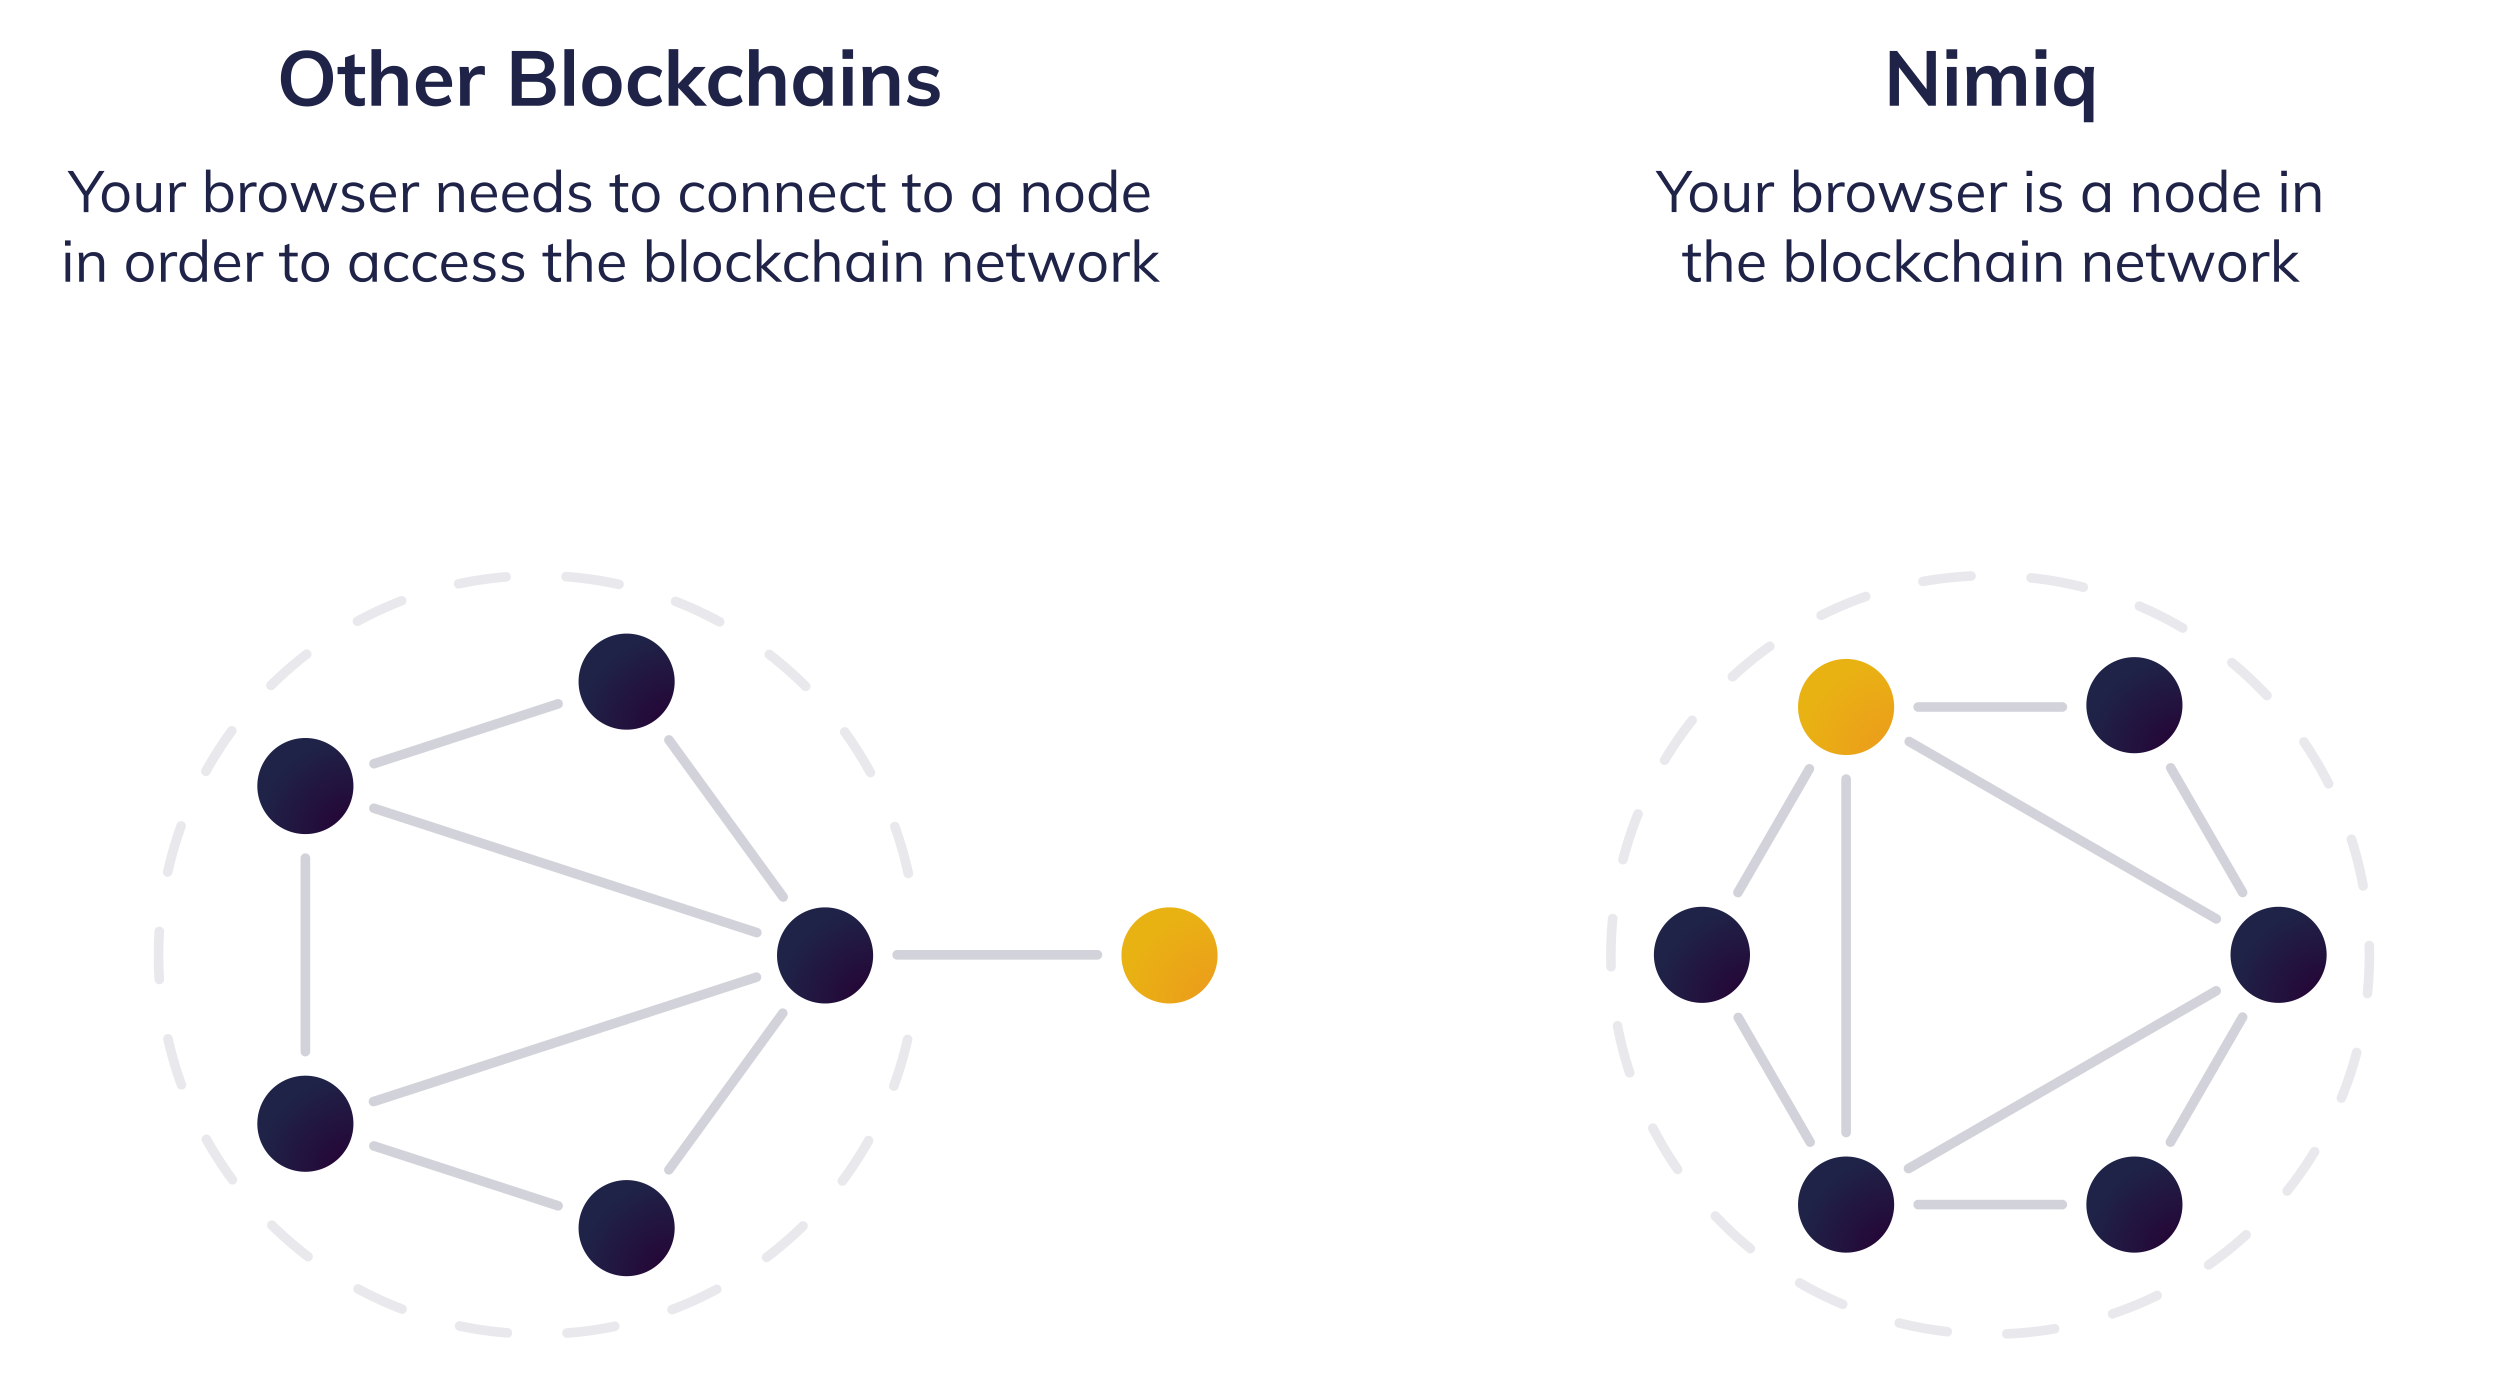 <svg xmlns="http://www.w3.org/2000/svg" fill="none" viewBox="0 0 2081 1159"><path fill="#1F2348" d="M255.5 88.6c-4.4 0-8.2-1-11.5-2.8-3.2-2-5.8-4.7-7.5-8.2a27.9 27.9 0 0 1-2.7-12.4c0-4.8 1-8.9 2.7-12.4s4.2-6.3 7.4-8.1a23 23 0 0 1 11.6-2.8c4.5 0 8.3.9 11.5 2.8 3.3 1.8 5.8 4.6 7.5 8.1 1.8 3.5 2.7 7.6 2.7 12.4 0 4.7-1 8.9-2.7 12.4a19.2 19.2 0 0 1-7.5 8.2 23 23 0 0 1-11.5 2.8m0-6.6a12 12 0 0 0 9.9-4.4c2.3-2.9 3.5-7 3.5-12.4a19 19 0 0 0-3.5-12.4 12 12 0 0 0-9.9-4.4 12 12 0 0 0-9.8 4.3c-2.4 2.9-3.5 7-3.5 12.5 0 5.4 1.1 9.5 3.5 12.4a12 12 0 0 0 9.8 4.4m39.7-20.3v14.5c0 3.8 1.8 5.7 5.3 5.7 1 0 2-.2 3.2-.6v6.4a15 15 0 0 1-5 .7c-3.8 0-6.6-1-8.5-3-2-2-3-5-3-8.9V61.7H281v-6h6.2v-7.9l8-2.7v10.6h8.6v6zm32.6-6.9c7.7 0 11.6 4.5 11.6 13.4V88h-8V68.5c0-2.5-.5-4.4-1.5-5.5q-1.5-1.8-4.5-1.8a8 8 0 0 0-6 2.4 8.4 8.4 0 0 0-2.2 6.1V88h-8V40.9h8v19.5c1.1-1.8 2.6-3.1 4.4-4 1.9-1 4-1.6 6.2-1.6M376 72.3h-22c.1 3.4 1 6 2.5 7.6 1.6 1.7 4 2.5 7 2.5a16 16 0 0 0 9.9-3.5l2.3 5.5a18.5 18.5 0 0 1-5.7 3 23 23 0 0 1-6.8 1.1 17 17 0 0 1-12.5-4.5c-3-3-4.5-7-4.5-12.3 0-3.2.6-6.2 2-8.7a14 14 0 0 1 5.5-6c2.4-1.4 5.1-2.2 8.1-2.2 4.5 0 8 1.5 10.5 4.4a17 17 0 0 1 4 11.8v1.3zm-14-11.7c-2.1 0-3.9.6-5.2 2A9.2 9.2 0 0 0 354 68h15c-.2-2.5-1-4.3-2.2-5.5a6.6 6.6 0 0 0-5-1.9zm38.4-5.7a9 9 0 0 1 3.2.5v7.3c-1.4-.5-2.8-.8-4.3-.8-2.7 0-4.8.8-6.2 2.4a9 9 0 0 0-2.1 6.2V88h-8V64.8c0-3.4-.2-6.4-.5-9.1h7.5l.6 5.7a9.3 9.3 0 0 1 3.9-4.8c1.7-1.1 3.7-1.7 6-1.7zm53.8 9.5a11 11 0 0 1 6.1 4c1.5 2 2.2 4.4 2.2 7.2 0 3.9-1.4 7-4.2 9.1a18 18 0 0 1-11.4 3.3H426V42.4h20c4.7 0 8.4 1.1 11.1 3.2s4 5 4 8.7a10.5 10.5 0 0 1-7 10.1zm-20-2.8h10.7c5.7 0 8.6-2.1 8.6-6.4q0-3.15-2.1-4.8c-1.4-1-3.6-1.6-6.5-1.6h-10.6v12.8zm11.8 20c3 0 5.2-.5 6.5-1.6 1.4-1 2.1-2.8 2.1-5 0-2.4-.7-4.1-2-5.2-1.4-1.1-3.6-1.7-6.6-1.7h-11.7v13.5zm23.8 6.4V40.9h8V88zm31.4.5a18 18 0 0 1-8.7-2 14.3 14.3 0 0 1-5.8-5.9c-1.3-2.5-2-5.5-2-9 0-3.3.7-6.3 2-8.8 1.4-2.6 3.3-4.5 5.8-5.9a18 18 0 0 1 8.7-2c3.2 0 6 .6 8.5 2s4.4 3.3 5.7 5.9a18 18 0 0 1 2 8.9c0 3.4-.6 6.4-2 9a13.9 13.9 0 0 1-5.7 5.8c-2.4 1.3-5.3 2-8.5 2m0-6.3c2.6 0 4.7-.8 6.1-2.6 1.5-1.8 2.2-4.4 2.2-8 0-3.4-.7-6-2.2-7.8a7.4 7.4 0 0 0-6.1-2.7c-2.7 0-4.8.9-6.2 2.7-1.5 1.8-2.2 4.4-2.2 7.9s.7 6.1 2.1 8a7.6 7.6 0 0 0 6.2 2.5zm37.8 6.3c-3.3 0-6.2-.7-8.7-2a14 14 0 0 1-5.7-5.8 19 19 0 0 1-2-8.8c0-3.4.7-6.4 2-9a15 15 0 0 1 6-5.9c2.5-1.4 5.4-2.2 8.8-2.2 2.3 0 4.5.4 6.6 1.1a13 13 0 0 1 5.2 3l-2.2 5.7a15 15 0 0 0-9-3.4c-2.8 0-5 .9-6.7 2.7q-2.4 2.7-2.4 7.8c0 3.5.7 6 2.3 7.9a8.8 8.8 0 0 0 6.9 2.6q2.25 0 4.5-.9c1.5-.6 3-1.4 4.4-2.5l2.2 5.6a14.2 14.2 0 0 1-5.3 3c-2.2.7-4.5 1.1-6.9 1.1m49.6-.5h-10l-14-15v15h-8V40.9h8v29l13.2-14.2h9.7L573 71.2 588.5 88zm17.4.5c-3.3 0-6.2-.7-8.7-2a14 14 0 0 1-5.7-5.8 19 19 0 0 1-2-8.8c0-3.4.7-6.4 2-9a15 15 0 0 1 6-5.9c2.5-1.4 5.4-2.2 8.8-2.2 2.3 0 4.5.4 6.6 1.1a13 13 0 0 1 5.2 3l-2.2 5.7a15 15 0 0 0-9-3.4c-2.8 0-5 .9-6.7 2.7q-2.4 2.7-2.4 7.8c0 3.5.7 6 2.3 7.9a8.8 8.8 0 0 0 6.9 2.6q2.25 0 4.5-.9c1.5-.6 3-1.4 4.4-2.5l2.2 5.6a14.2 14.2 0 0 1-5.3 3c-2.2.7-4.5 1.1-6.9 1.1m36-33.7c7.8 0 11.7 4.5 11.7 13.4V88h-8V68.5c0-2.5-.5-4.4-1.5-5.5-1-1.2-2.5-1.8-4.6-1.8-2.4 0-4.4.8-5.8 2.4a8.4 8.4 0 0 0-2.3 6.1V88h-8V40.9h8v19.5c1.1-1.8 2.6-3.1 4.4-4 1.9-1 4-1.6 6.2-1.6zm51 .9V88h-7.8v-5.2q-1.5 2.7-4.2 4.2a13 13 0 0 1-6.3 1.5c-2.8 0-5.3-.7-7.5-2a13.5 13.5 0 0 1-5-5.9 20.2 20.2 0 0 1-1.9-8.7c0-3.4.6-6.3 1.8-8.9 1.3-2.6 3-4.6 5.2-6a13 13 0 0 1 7.4-2.2c2.3 0 4.4.6 6.3 1.6a11 11 0 0 1 4.2 4.1v-4.8h7.9zm-16.1 26.5c2.6 0 4.7-.9 6.1-2.7 1.5-1.8 2.2-4.4 2.2-7.8s-.7-6-2.2-7.8a7.5 7.5 0 0 0-6.2-2.8c-2.7 0-4.7 1-6.2 2.9a12.6 12.6 0 0 0-2.2 7.9c0 3.3.7 5.9 2.2 7.7a7.7 7.7 0 0 0 6.3 2.6m24.9 5.8V55.7h7.9V88h-8zm-.5-47h8.8v8h-8.8zm35.6 13.8c7.8 0 11.6 4.5 11.6 13.4V88h-8V68.5c0-2.5-.5-4.4-1.4-5.5-1-1.2-2.5-1.8-4.6-1.8-2.4 0-4.4.8-5.9 2.4a8.4 8.4 0 0 0-2.2 6.1V88h-8V64.8c0-3.4-.1-6.4-.5-9.1h7.5l.6 5.3c1.1-2 2.6-3.5 4.5-4.6 1.9-1 4-1.6 6.4-1.6m32 33.7c-5.9 0-10.5-1.4-14-4l2.2-5.7c3.5 2.5 7.4 3.8 11.9 3.8 1.9 0 3.4-.3 4.4-1A3 3 0 0 0 775 79a3 3 0 0 0-1-2.3c-.8-.6-2-1.1-3.8-1.6l-5.4-1.2c-5.9-1.3-8.8-4.3-8.8-9a8 8 0 0 1 1.7-5.2c1-1.5 2.6-2.7 4.6-3.6a20.5 20.5 0 0 1 19.3 2.8l-2.4 5.5a16.7 16.7 0 0 0-10-3.6c-1.8 0-3.2.3-4.2 1s-1.6 1.6-1.6 2.8c0 1 .3 1.7 1 2.3a8 8 0 0 0 3.1 1.4l5.5 1.2a14 14 0 0 1 7 3.4 8 8 0 0 1 2.2 5.9 8 8 0 0 1-3.6 7 16.3 16.3 0 0 1-9.7 2.7m-699.2 88v-15.4l.8 2.8-14.3-21.6h4.6l11.5 17.9H71l11.5-17.9H87L72.8 164l.8-2.8v15.4h-4zm26.6.3c-2.3 0-4.4-.5-6-1.5a9.8 9.8 0 0 1-4-4.3 15 15 0 0 1-1.5-6.7c0-2.5.5-4.7 1.4-6.6a10.6 10.6 0 0 1 10-6c2.4 0 4.4.6 6 1.6 1.8 1 3.1 2.5 4 4.4 1 1.9 1.5 4 1.5 6.6s-.5 4.8-1.4 6.7a11 11 0 0 1-4 4.3q-2.55 1.5-6 1.5m0-3.2c2.3 0 4.2-.8 5.4-2.3 1.4-1.6 2-4 2-7s-.6-5.3-2-6.9a6.7 6.7 0 0 0-5.4-2.4 7 7 0 0 0-5.6 2.4c-1.3 1.6-2 4-2 7s.7 5.3 2 6.9a6.9 6.9 0 0 0 5.6 2.3m26 3.2c-2.9 0-5-.8-6.5-2.4s-2.2-4-2.2-7v-15h3.9v14.8c0 2.2.4 3.8 1.3 4.8 1 1 2.3 1.6 4.1 1.6a7 7 0 0 0 5.2-2c1.3-1.5 2-3.3 2-5.6v-13.6h3.9v24.1h-3.8v-5.2l.5-.3a8 8 0 0 1-3.2 4.3 9.2 9.2 0 0 1-5.2 1.5m19.2-.3v-17.4a59 59 0 0 0-.4-6.7h3.7l.5 6-.5-.2a7.5 7.5 0 0 1 2.8-4.8 8.4 8.4 0 0 1 7.3-1.3l-.1 3.5c-.7-.2-1.6-.4-2.5-.4-1.7 0-3 .4-4 1.1-1 .8-1.8 1.7-2.3 2.9a9.5 9.5 0 0 0-.7 3.5v13.8zm29.9 0v-35.3h3.8v17.3l-.5-.4a8 8 0 0 1 3.1-4.6 9.2 9.2 0 0 1 5.6-1.7c2.2 0 4 .5 5.6 1.5s2.9 2.5 3.8 4.3a15 15 0 0 1 1.4 6.6c0 2.5-.5 4.8-1.4 6.7-1 1.9-2.2 3.3-3.8 4.4-1.6 1-3.5 1.5-5.6 1.5-2.2 0-4-.5-5.6-1.6a8 8 0 0 1-3-4.7l.4-.5v6.5zm11.3-2.9a7 7 0 0 0 5.5-2.4c1.3-1.7 2-4 2-7 0-2.9-.7-5.2-2-6.8a6.7 6.7 0 0 0-5.5-2.4c-2.4 0-4.3.9-5.5 2.5-1.3 1.6-2 3.9-2 6.8 0 3 .7 5.3 2 7a6.7 6.7 0 0 0 5.5 2.3m17.4 2.9v-17.4a59 59 0 0 0-.3-6.7h3.7l.5 6-.5-.2a7.5 7.5 0 0 1 2.8-4.8 8.4 8.4 0 0 1 7.3-1.3l-.1 3.5c-.8-.2-1.6-.4-2.6-.4a7 7 0 0 0-4 1.1 7 7 0 0 0-2.2 2.9 9.5 9.5 0 0 0-.7 3.5v13.8zm27 .3c-2.4 0-4.4-.5-6.1-1.5a11 11 0 0 1-4-4.3 15 15 0 0 1-1.4-6.7c0-2.5.5-4.7 1.4-6.6a10.6 10.6 0 0 1 10-6c2.4 0 4.4.6 6 1.6 1.8 1 3.1 2.5 4 4.4 1 1.9 1.5 4 1.5 6.6s-.5 4.8-1.5 6.7a9.8 9.8 0 0 1-4 4.3q-2.4 1.5-6 1.5zm0-3.2c2.3 0 4.1-.8 5.4-2.3 1.3-1.6 2-4 2-7s-.7-5.3-2-6.9a6.7 6.7 0 0 0-5.5-2.4 7 7 0 0 0-5.5 2.4c-1.3 1.6-2 4-2 7s.7 5.3 2 6.9a6.9 6.9 0 0 0 5.5 2.3zm23.6 2.9-8.9-24.1h4l7.5 21.2h-1.2l7.7-21.2h3.4l7.5 21.2h-1.2l7.6-21.2h3.8l-8.9 24.1h-3.7l-8-21.7h2.1l-8 21.7zm43 .3c-4 0-7.3-1-9.6-3l1.3-3c1.2 1 2.5 1.8 3.9 2.2 1.4.5 2.9.7 4.6.7 1.8 0 3.2-.3 4-.9a3 3 0 0 0 1.5-2.7c0-1-.3-1.7-1-2.3-.6-.6-1.6-1-3.1-1.4l-4-1a9 9 0 0 1-4.8-2.3 5.8 5.8 0 0 1-1.6-4.2c0-1.4.4-2.6 1.1-3.7a9 9 0 0 1 3.2-2.5 14 14 0 0 1 9.7-.1c1.5.5 2.8 1.3 3.8 2.3l-1.3 2.9a9.9 9.9 0 0 0-3.5-2.1 9.9 9.9 0 0 0-3.8-.8 7 7 0 0 0-4 1c-1 .7-1.4 1.6-1.4 2.8 0 1 .3 1.8.9 2.3.6.6 1.5 1 2.9 1.4l4 1c2.3.5 4 1.3 5 2.4 1.1 1 1.7 2.5 1.7 4.2 0 2-.9 3.7-2.6 5q-2.55 1.8-6.9 1.8m35.4-3.2c-1 1-2.4 1.8-4 2.4a15 15 0 0 1-11.6-.7c-1.8-1-3.1-2.4-4.1-4.2-1-2-1.5-4.2-1.5-6.7s.5-4.7 1.5-6.6c1-2 2.2-3.4 4-4.4a11.6 11.6 0 0 1 11.4-.2 9 9 0 0 1 3.5 4c.9 1.8 1.3 4 1.3 6.4v.7h-18.3v-2.5h16l-1.2 1.7c0-2.8-.5-5-1.7-6.4a5.9 5.9 0 0 0-5-2.3c-2.4 0-4.2.8-5.6 2.5-1.3 1.6-2 3.9-2 6.8 0 3.2.7 5.5 2.1 7.1s3.5 2.4 6.2 2.4a12.1 12.1 0 0 0 7.7-2.8zm6.4 2.9v-17.4a59 59 0 0 0-.4-6.7h3.7l.5 6-.5-.2a7.5 7.5 0 0 1 2.9-4.8 8.4 8.4 0 0 1 7.2-1.3v3.5c-.8-.2-1.7-.4-2.6-.4-1.7 0-3 .4-4 1.1-1 .8-1.8 1.7-2.3 2.9a9.5 9.5 0 0 0-.6 3.5v13.8h-4zm29.9 0v-17.4a59 59 0 0 0-.4-6.7h3.7l.4 5-.5.3a8 8 0 0 1 3.4-4.4 10 10 0 0 1 5.4-1.5c5.8 0 8.7 3.2 8.7 9.5v15.2h-3.9v-15c0-2.2-.4-3.8-1.3-4.9-1-1-2.3-1.6-4.2-1.6-2.3 0-4 .7-5.4 2.1a7.6 7.6 0 0 0-2 5.6v13.8h-4zm47.8-2.9c-1 1-2.4 1.8-4 2.4a15 15 0 0 1-11.6-.7 9.8 9.8 0 0 1-4.1-4.2c-1-2-1.5-4.2-1.5-6.7s.5-4.7 1.5-6.6c1-2 2.2-3.4 4-4.4a11.6 11.6 0 0 1 11.4-.2c1.5 1 2.7 2.3 3.5 4 .8 1.8 1.3 4 1.3 6.4v.7h-18.3v-2.5h16l-1.2 1.7c0-2.8-.5-5-1.7-6.4a5.9 5.9 0 0 0-5-2.3c-2.4 0-4.2.8-5.6 2.5-1.3 1.6-2 3.9-2 6.8 0 3.2.7 5.5 2.1 7.1s3.5 2.4 6.2 2.4a12.1 12.1 0 0 0 7.7-2.8zm26.1 0c-1 1-2.4 1.8-4 2.4a15 15 0 0 1-11.6-.7c-1.8-1-3.1-2.4-4.1-4.2-1-2-1.5-4.2-1.5-6.7s.5-4.7 1.5-6.6c1-2 2.3-3.4 4-4.4a11.6 11.6 0 0 1 11.4-.2 9 9 0 0 1 3.5 4c.9 1.8 1.3 4 1.3 6.4v.7h-18.3v-2.5h16l-1.2 1.7c0-2.8-.5-5-1.7-6.4a5.9 5.9 0 0 0-5-2.3c-2.4 0-4.2.8-5.6 2.5-1.3 1.6-2 3.9-2 6.8 0 3.2.7 5.5 2.1 7.1s3.5 2.4 6.2 2.4a12.1 12.1 0 0 0 7.7-2.8zm27.6 2.9h-3.8V170l.6.5a8 8 0 0 1-3.1 4.7 9.5 9.5 0 0 1-5.7 1.6c-2 0-4-.5-5.6-1.5a10 10 0 0 1-3.7-4.4 16.9 16.9 0 0 1-.1-13.3c1-1.8 2.2-3.3 3.8-4.3s3.5-1.5 5.6-1.5c2.2 0 4.1.5 5.7 1.7a8 8 0 0 1 3 4.6l-.6.4v-17.3h4v35.3zm-11.2-2.9c2.3 0 4.2-.8 5.4-2.4 1.3-1.6 2-4 2-6.9 0-3-.6-5.2-2-6.8a6.5 6.5 0 0 0-5.4-2.5 7 7 0 0 0-5.6 2.4c-1.3 1.6-2 3.9-2 6.8 0 3 .7 5.3 2 7a6.8 6.8 0 0 0 5.6 2.4m27 3.2c-4.1 0-7.4-1-9.7-3l1.3-3c1.2 1 2.6 1.8 3.9 2.2 1.4.5 2.9.7 4.6.7 1.8 0 3.2-.3 4-.9a3 3 0 0 0 1.5-2.7c0-1-.3-1.7-1-2.3-.6-.6-1.6-1-3.1-1.4l-4-1a9 9 0 0 1-4.8-2.3 5.8 5.8 0 0 1-1.6-4.2c0-1.4.4-2.6 1.1-3.7.8-1 1.9-1.9 3.3-2.5 1.3-.6 3-1 4.8-1 1.7 0 3.3.4 4.8.9a9 9 0 0 1 3.8 2.3l-1.3 2.9a9.9 9.9 0 0 0-3.5-2.1 9.9 9.9 0 0 0-3.8-.8 7 7 0 0 0-4 1c-1 .7-1.4 1.6-1.4 2.8 0 1 .3 1.8.9 2.3.6.6 1.6 1 2.9 1.4l4 1c2.3.5 4 1.3 5 2.4 1.1 1 1.7 2.5 1.7 4.2 0 2-.9 3.7-2.6 5q-2.55 1.8-6.9 1.8zm24.7-21.4v-3h15.5v3zm15.4 17.6v3.4l-1.6.3-1.8.1c-2.2 0-4-.6-5.4-1.9-1.3-1.3-2-3.2-2-5.7v-23l4-1.4v23.8c0 1.3.1 2.3.5 3q.6 1.05 1.5 1.5c.7.2 1.4.4 2.2.4a8 8 0 0 0 2.6-.5m14.7 3.8q-3.45 0-6-1.5a11 11 0 0 1-4-4.3 15 15 0 0 1-1.4-6.7c0-2.5.5-4.7 1.4-6.6a10.6 10.6 0 0 1 10-6c2.4 0 4.4.6 6 1.6 1.8 1 3.1 2.5 4 4.4 1 1.9 1.5 4 1.5 6.6s-.5 4.8-1.5 6.7a9.8 9.8 0 0 1-4 4.3q-2.4 1.5-6 1.5m0-3.2c2.4 0 4.2-.8 5.5-2.3 1.3-1.6 2-4 2-7s-.7-5.3-2-6.9a6.7 6.7 0 0 0-5.5-2.4 7 7 0 0 0-5.5 2.4c-1.3 1.6-2 4-2 7s.7 5.3 2 6.9a6.9 6.9 0 0 0 5.5 2.3m40.2 3.2c-2.4 0-4.4-.5-6.2-1.5a11 11 0 0 1-4-4.3c-1-1.9-1.4-4-1.4-6.6 0-2.5.5-4.7 1.4-6.6a11 11 0 0 1 4.1-4.4 13 13 0 0 1 14.7 1.6l-1.2 2.8a14 14 0 0 0-3.5-2 8.8 8.8 0 0 0-3.5-.8c-2.5 0-4.4.9-5.8 2.5-1.5 1.6-2.2 4-2.2 6.9 0 3 .7 5.2 2.2 6.8a7.3 7.3 0 0 0 5.8 2.4c1.1 0 2.3-.2 3.5-.7 1.1-.4 2.3-1.1 3.5-2l1.3 2.8a11 11 0 0 1-4 2.3c-1.5.6-3 .8-4.7.8m23.6 0q-3.45 0-6-1.5a11 11 0 0 1-4-4.3 15 15 0 0 1-1.4-6.7c0-2.5.4-4.7 1.4-6.6a10.6 10.6 0 0 1 10-6 10.7 10.7 0 0 1 10 6c1 1.9 1.4 4 1.4 6.6s-.5 4.8-1.4 6.7a11 11 0 0 1-4 4.3q-2.55 1.5-6 1.5m0-3.2c2.4 0 4.2-.8 5.5-2.3 1.3-1.6 2-4 2-7s-.7-5.3-2-6.9a6.7 6.7 0 0 0-5.5-2.4c-2.3 0-4.2.8-5.5 2.4s-2 4-2 7 .7 5.3 2 6.9a6.9 6.9 0 0 0 5.5 2.3m17.5 2.9v-17.4a59 59 0 0 0-.4-6.7h3.7l.4 5-.5.3a8 8 0 0 1 3.4-4.4 10 10 0 0 1 5.4-1.5c5.8 0 8.7 3.2 8.7 9.5v15.2h-3.9v-15c0-2.2-.4-3.8-1.3-4.9-1-1-2.3-1.6-4.2-1.6-2.3 0-4 .7-5.4 2.1a7.6 7.6 0 0 0-2 5.6v13.8h-4zm28 0v-17.4a59 59 0 0 0-.3-6.7h3.7l.4 5-.5.3a8 8 0 0 1 3.4-4.4 10 10 0 0 1 5.4-1.5c5.8 0 8.7 3.2 8.7 9.5v15.2h-3.9v-15c0-2.2-.4-3.8-1.3-4.9-1-1-2.3-1.6-4.3-1.6a7 7 0 0 0-5.3 2.1 7.6 7.6 0 0 0-2 5.6v13.8zm48-2.9q-1.65 1.5-4.2 2.4a15 15 0 0 1-11.5-.7q-2.7-1.5-4.2-4.2c-1-2-1.4-4.2-1.4-6.7s.5-4.7 1.4-6.6c1-2 2.3-3.4 4-4.4a12 12 0 0 1 11.5-.2c1.5 1 2.7 2.3 3.5 4 .8 1.8 1.2 4 1.2 6.4v.7H677v-2.5h16l-1.2 1.7c0-2.8-.5-5-1.7-6.4a5.9 5.9 0 0 0-5-2.3c-2.4 0-4.3.8-5.6 2.5-1.3 1.6-2 3.9-2 6.8 0 3.2.7 5.5 2.1 7.1s3.5 2.4 6.1 2.4a12.1 12.1 0 0 0 7.8-2.8zm16.4 3.2c-2.4 0-4.4-.5-6.2-1.5a11 11 0 0 1-4-4.3c-1-1.9-1.4-4-1.4-6.6 0-2.5.5-4.7 1.4-6.6a11 11 0 0 1 4.1-4.4 13 13 0 0 1 14.7 1.6l-1.2 2.8a14 14 0 0 0-3.5-2 8.8 8.8 0 0 0-3.5-.8c-2.5 0-4.4.9-5.8 2.5-1.5 1.6-2.2 4-2.2 6.9 0 3 .7 5.2 2.2 6.8a7.3 7.3 0 0 0 5.8 2.4c1.1 0 2.3-.2 3.5-.7 1.1-.4 2.3-1.1 3.5-2l1.3 2.8a11 11 0 0 1-4 2.3c-1.5.6-3 .8-4.7.8m10.3-21.4v-3H737v3zm15.4 17.6v3.4l-1.7.3-1.7.1c-2.2 0-4-.6-5.4-1.9-1.3-1.3-2-3.2-2-5.7v-23l4-1.4v23.8c0 1.3.1 2.3.5 3q.6 1.05 1.5 1.5c.6.2 1.4.4 2.2.4a8 8 0 0 0 2.6-.5m13.9-17.6v-3h15.5v3zm15.4 17.6v3.4l-1.7.3-1.7.1c-2.2 0-4-.6-5.4-1.9-1.3-1.3-2-3.2-2-5.7v-23l4-1.4v23.8c0 1.3.1 2.3.5 3q.6 1.05 1.5 1.5c.6.2 1.4.4 2.2.4a8 8 0 0 0 2.6-.5m14.7 3.8q-3.45 0-6-1.5a11 11 0 0 1-4-4.3 15 15 0 0 1-1.4-6.7c0-2.5.5-4.7 1.4-6.6a10.6 10.6 0 0 1 10-6c2.3 0 4.3.6 6 1.6 1.8 1 3 2.5 4 4.4s1.4 4 1.4 6.6a14 14 0 0 1-1.4 6.7c-1 1.8-2.2 3.3-4 4.3q-2.55 1.5-6 1.5m0-3.2c2.4 0 4.2-.8 5.5-2.3 1.3-1.6 2-4 2-7s-.7-5.3-2-6.9a6.7 6.7 0 0 0-5.5-2.4c-2.3 0-4.2.8-5.5 2.4s-2 4-2 7 .7 5.3 2 6.9a6.9 6.9 0 0 0 5.5 2.3m39.3 3.2c-2.2 0-4-.5-5.7-1.5a9.8 9.8 0 0 1-3.7-4.3 15 15 0 0 1-1.3-6.6c0-2.5.4-4.7 1.3-6.6a10.1 10.1 0 0 1 9.4-6c2.2 0 4 .5 5.6 1.6a8 8 0 0 1 3.1 4.7l-.6.4v-6.1h3.9v24.1h-3.9v-6.2l.6.2a8 8 0 0 1-3.1 4.7 9.5 9.5 0 0 1-5.6 1.6m.8-3.2q3.45 0 5.4-2.4c1.3-1.6 2-4 2-6.9 0-3-.7-5.3-2-6.9a6.5 6.5 0 0 0-5.4-2.4 7 7 0 0 0-5.6 2.5c-1.3 1.7-2 4-2 6.9 0 3 .7 5.2 2 6.8a6.9 6.9 0 0 0 5.6 2.4m31.2 2.9v-17.4a59 59 0 0 0-.4-6.7h3.7l.5 5-.5.3c.7-2 1.8-3.4 3.3-4.4a10 10 0 0 1 5.5-1.5c5.8 0 8.7 3.2 8.7 9.5v15.2h-4v-15c0-2.2-.4-3.8-1.3-4.9-.9-1-2.3-1.6-4.2-1.6q-3.3 0-5.4 2.1a7.6 7.6 0 0 0-2 5.6v13.8zm38 .3q-3.3 0-6-1.5a11 11 0 0 1-4-4.3 15 15 0 0 1-1.3-6.7c0-2.5.4-4.7 1.4-6.6a10.6 10.6 0 0 1 10-6 10.7 10.7 0 0 1 10 6c1 1.9 1.4 4 1.4 6.6s-.5 4.8-1.4 6.7a11 11 0 0 1-4 4.3q-2.55 1.5-6 1.5zm0-3.2a7 7 0 0 0 5.6-2.3c1.3-1.6 2-4 2-7s-.7-5.3-2-6.9a6.7 6.7 0 0 0-5.5-2.4c-2.4 0-4.2.8-5.5 2.4s-2 4-2 7 .6 5.3 2 6.9a6.9 6.9 0 0 0 5.5 2.3zm38.8 2.9h-3.8V170l.6.5a8 8 0 0 1-3.2 4.7 9.5 9.5 0 0 1-5.6 1.6c-2 0-4-.5-5.6-1.5a10 10 0 0 1-3.7-4.4 16.9 16.9 0 0 1-.1-13.3c1-1.8 2.2-3.3 3.8-4.3s3.5-1.5 5.6-1.5c2.2 0 4.1.5 5.6 1.7a8 8 0 0 1 3.2 4.6l-.7.4v-17.3h4v35.3zm-11.2-2.9q3.45 0 5.4-2.4c1.3-1.6 2-4 2-6.9 0-3-.6-5.2-2-6.8a6.5 6.5 0 0 0-5.4-2.5 7 7 0 0 0-5.6 2.4c-1.3 1.6-2 3.9-2 6.8 0 3 .7 5.3 2 7a6.8 6.8 0 0 0 5.6 2.4m38.5 0c-1 1-2.4 1.8-4 2.4a15 15 0 0 1-11.6-.7q-2.7-1.5-4.2-4.2c-1-2-1.4-4.2-1.4-6.7s.5-4.7 1.4-6.6c1-2 2.3-3.4 4-4.4a12 12 0 0 1 11.5-.2c1.5 1 2.7 2.3 3.5 4 .8 1.8 1.3 4 1.3 6.4v.7h-18.3v-2.5h16l-1.2 1.7c0-2.8-.5-5-1.7-6.4a5.9 5.9 0 0 0-5-2.3c-2.4 0-4.2.8-5.6 2.5-1.3 1.6-2 3.9-2 6.8 0 3.2.7 5.5 2.1 7.1s3.5 2.4 6.2 2.4a12.1 12.1 0 0 0 7.7-2.8zM54.5 234.5v-24.1h3.9v24.1h-4zm-.4-34.4h4.7v4.4h-4.7zm11.8 34.4v-17.4a59 59 0 0 0-.4-6.7h3.7l.5 5-.5.3c.7-2 1.8-3.4 3.3-4.4a10 10 0 0 1 5.5-1.5c5.8 0 8.7 3.2 8.7 9.5v15.2h-4v-15c0-2.2-.4-3.8-1.3-4.9-.9-1-2.3-1.6-4.2-1.6q-3.3 0-5.4 2.1a7.6 7.6 0 0 0-2 5.6v13.8zm50.6.3q-3.45 0-6-1.5c-1.8-1-3-2.5-4-4.3a15 15 0 0 1-1.4-6.7c0-2.5.4-4.7 1.4-6.6a10.6 10.6 0 0 1 10-6 10.7 10.7 0 0 1 10 6c1 1.9 1.4 4 1.4 6.6s-.5 4.8-1.4 6.7a11 11 0 0 1-4 4.3q-2.55 1.5-6 1.5m0-3.2c2.4 0 4.2-.8 5.5-2.3 1.3-1.6 2-4 2-7s-.7-5.3-2-6.9a6.7 6.7 0 0 0-5.5-2.4c-2.3 0-4.2.8-5.5 2.4s-2 4-2 7 .6 5.3 2 6.9a6.9 6.9 0 0 0 5.5 2.3m17.5 2.9v-17.4a59 59 0 0 0-.4-6.7h3.7l.5 6-.5-.2a7.5 7.5 0 0 1 2.9-4.8 8.4 8.4 0 0 1 7.2-1.3v3.5c-.8-.2-1.7-.4-2.6-.4-1.7 0-3 .4-4 1.1-1 .8-1.8 1.7-2.3 2.9a9.5 9.5 0 0 0-.6 3.5v13.8h-4zm38.2 0h-3.9V228l.6.5a8 8 0 0 1-3.1 4.7 9.5 9.5 0 0 1-5.6 1.6q-3.15 0-5.7-1.5a10 10 0 0 1-3.7-4.4c-.9-2-1.3-4.2-1.3-6.7s.4-4.7 1.3-6.6c.9-1.8 2.1-3.3 3.7-4.3s3.5-1.5 5.7-1.5 4 .5 5.6 1.7a8 8 0 0 1 3.1 4.6l-.6.4v-17.3h3.9zm-11.3-2.9c2.4 0 4.2-.8 5.5-2.4s2-4 2-6.9c0-3-.7-5.2-2-6.8a6.5 6.5 0 0 0-5.5-2.5c-2.3 0-4.2.8-5.5 2.4s-2 3.9-2 6.8c0 3 .7 5.3 2 7a6.8 6.8 0 0 0 5.5 2.4m38.6 0c-1.1 1-2.5 1.8-4.1 2.4a15 15 0 0 1-11.5-.7q-2.7-1.5-4.2-4.2c-1-2-1.5-4.2-1.5-6.7s.5-4.7 1.5-6.6c1-2 2.3-3.4 4-4.4a11.7 11.7 0 0 1 11.4-.2 9 9 0 0 1 3.5 4c.9 1.8 1.3 4 1.3 6.4v.7h-18.3v-2.5h16l-1.2 1.7c.1-2.8-.5-5-1.6-6.4a6.2 6.2 0 0 0-5.1-2.3c-2.4 0-4.2.8-5.6 2.5-1.3 1.6-2 3.9-2 6.8 0 3.2.8 5.5 2.1 7.1a8 8 0 0 0 6.2 2.4 12.1 12.1 0 0 0 7.8-2.8zm6.3 2.9v-17.4a59 59 0 0 0-.4-6.7h3.7l.5 6-.5-.2a7.5 7.5 0 0 1 2.9-4.8 8.4 8.4 0 0 1 7.2-1.3v3.5c-.8-.2-1.6-.4-2.6-.4-1.7 0-3 .4-4 1.1-1 .8-1.8 1.7-2.2 2.9a9.5 9.5 0 0 0-.7 3.5v13.8h-4zm26.5-21v-3.1h15.5v3h-15.5zm15.4 17.5v3.4l-1.6.3-1.8.1c-2.2 0-4-.6-5.3-1.9-1.4-1.3-2-3.2-2-5.7v-23l3.9-1.4v23.8c0 1.3.2 2.3.5 3 .4.7 1 1.2 1.5 1.5.7.2 1.4.4 2.2.4a8 8 0 0 0 2.6-.5m14.8 3.8c-2.3 0-4.4-.5-6-1.5a9.8 9.8 0 0 1-4-4.3 15 15 0 0 1-1.5-6.7c0-2.5.5-4.7 1.4-6.6a10.6 10.6 0 0 1 10-6c2.4 0 4.4.6 6 1.6 1.8 1 3.1 2.5 4 4.4 1 1.9 1.5 4 1.5 6.6s-.5 4.8-1.5 6.7a9.8 9.8 0 0 1-4 4.3q-2.4 1.5-6 1.5zm0-3.2c2.3 0 4.2-.8 5.4-2.3 1.3-1.6 2-4 2-7s-.7-5.3-2-6.9a6.7 6.7 0 0 0-5.4-2.4 7 7 0 0 0-5.6 2.4c-1.3 1.6-2 4-2 7s.7 5.3 2 6.9a6.9 6.9 0 0 0 5.6 2.3m39.2 3.2a10 10 0 0 1-9.4-5.8 16.5 16.5 0 0 1 .1-13.2c.9-2 2.1-3.4 3.7-4.4s3.5-1.6 5.6-1.6c2.2 0 4.1.5 5.6 1.6a8 8 0 0 1 3.2 4.7l-.6.4v-6.1h3.8v24.1H310v-6.2l.6.2a8 8 0 0 1-3.2 4.7 9.5 9.5 0 0 1-5.6 1.6zm.8-3.2c2.4 0 4.2-.8 5.5-2.4 1.2-1.6 1.9-4 1.9-6.9 0-3-.7-5.3-2-6.9a6.5 6.5 0 0 0-5.4-2.4 7 7 0 0 0-5.6 2.5c-1.3 1.7-2 4-2 6.9 0 3 .7 5.2 2 6.8a6.9 6.9 0 0 0 5.6 2.4m28.9 3.2c-2.4 0-4.4-.5-6.2-1.5a11 11 0 0 1-4-4.3c-1-1.9-1.4-4-1.4-6.6 0-2.5.5-4.7 1.4-6.6a11 11 0 0 1 4.1-4.4A13 13 0 0 1 340 213l-1.2 2.8a14 14 0 0 0-3.5-2 8.8 8.8 0 0 0-3.5-.8c-2.5 0-4.4.9-5.9 2.5-1.4 1.6-2 4-2 6.9 0 3 .6 5.2 2 6.8a7.3 7.3 0 0 0 5.9 2.4c1.1 0 2.3-.2 3.5-.7 1.1-.4 2.3-1.1 3.5-2l1.3 2.8a11 11 0 0 1-4 2.3c-1.5.6-3 .8-4.7.8m23.7 0a12 12 0 0 1-6.1-1.5 11 11 0 0 1-4-4.3c-1-1.9-1.4-4-1.4-6.6 0-2.5.4-4.7 1.4-6.6s2.3-3.4 4-4.4a13 13 0 0 1 14.7 1.6l-1.2 2.8a14 14 0 0 0-3.5-2 8.8 8.8 0 0 0-3.5-.8c-2.4 0-4.3.9-5.8 2.5-1.4 1.6-2.1 4-2.1 6.9 0 3 .7 5.2 2.1 6.8a7.3 7.3 0 0 0 5.8 2.4 12.5 12.5 0 0 0 7-2.7l1.3 2.8a12.7 12.7 0 0 1-8.7 3.1m33.5-3.2c-1.1 1-2.5 1.8-4.1 2.4a15 15 0 0 1-11.5-.7q-2.7-1.5-4.2-4.2c-1-2-1.5-4.2-1.5-6.7s.5-4.7 1.5-6.6c1-2 2.3-3.4 4-4.4a11.7 11.7 0 0 1 11.4-.2 9 9 0 0 1 3.5 4c.9 1.8 1.3 4 1.3 6.4v.7h-18.3v-2.5h16l-1.2 1.7c0-2.8-.5-5-1.7-6.4a5.9 5.9 0 0 0-5-2.3c-2.4 0-4.2.8-5.6 2.5-1.3 1.6-2 3.9-2 6.8 0 3.2.8 5.5 2.1 7.1 1.4 1.6 3.5 2.4 6.2 2.4a12.1 12.1 0 0 0 7.8-2.8zm14.4 3.2q-6 0-9.6-3l1.3-3c1.3 1 2.6 1.8 4 2.2 1.3.5 2.8.7 4.5.7 1.8 0 3.2-.3 4.1-.9a3 3 0 0 0 1.5-2.7 3 3 0 0 0-1-2.3c-.6-.6-1.7-1-3.2-1.4l-4-1c-2-.4-3.6-1.2-4.8-2.3a5.8 5.8 0 0 1-1.6-4.2 6 6 0 0 1 1.2-3.7c.7-1 1.8-1.9 3.2-2.5s3-1 4.9-1c1.7 0 3.3.4 4.8.9s2.7 1.3 3.8 2.3l-1.3 2.9q-1.8-1.5-3.6-2.1a9.9 9.9 0 0 0-3.7-.8 7 7 0 0 0-4 1c-1 .7-1.4 1.6-1.4 2.8 0 1 .2 1.8.8 2.3.6.6 1.6 1 2.9 1.4l4 1c2.3.5 4 1.3 5 2.4 1.2 1 1.7 2.5 1.7 4.2a6 6 0 0 1-2.5 5c-1.7 1.2-4 1.8-7 1.8m23.9 0c-4.1 0-7.3-1-9.7-3l1.3-3c1.3 1 2.6 1.8 4 2.2 1.3.5 2.8.7 4.5.7 1.8 0 3.2-.3 4.1-.9a3 3 0 0 0 1.5-2.7 3 3 0 0 0-1-2.3c-.6-.6-1.7-1-3.2-1.4l-4-1a9 9 0 0 1-4.7-2.3 5.8 5.8 0 0 1-1.7-4.2 6 6 0 0 1 1.2-3.7c.7-1 1.8-1.9 3.2-2.5s3-1 4.9-1c1.7 0 3.3.4 4.8.9s2.8 1.3 3.8 2.3l-1.3 2.9q-1.8-1.5-3.6-2.1a9.9 9.9 0 0 0-3.7-.8 7 7 0 0 0-4 1c-1 .7-1.4 1.6-1.4 2.8 0 1 .3 1.8.8 2.3a7 7 0 0 0 3 1.4l4 1c2.3.5 4 1.3 5 2.4 1 1 1.6 2.5 1.6 4.2a6 6 0 0 1-2.5 5c-1.7 1.2-4 1.8-7 1.8zm24.7-21.4v-3h15.5v3zM467 231v3.4l-1.6.3-1.7.1c-2.3 0-4-.6-5.4-1.9-1.3-1.3-2-3.2-2-5.7v-23l4-1.4v23.8c0 1.3 0 2.3.4 3s1 1.2 1.6 1.5c.6.2 1.3.4 2.1.4a8 8 0 0 0 2.6-.5m4.8 3.5v-35.3h3.9v16l-.6.5c.6-2 1.8-3.4 3.3-4.4a10 10 0 0 1 5.5-1.5c5.7 0 8.6 3.2 8.6 9.5v15.2h-3.8v-15c0-2.2-.5-3.8-1.4-4.9-.9-1-2.3-1.6-4.2-1.6-2.3 0-4 .7-5.4 2.1a7.6 7.6 0 0 0-2 5.6v13.8zm47.9-2.9c-1.1 1-2.5 1.8-4.1 2.4a15 15 0 0 1-11.5-.7q-2.7-1.5-4.2-4.2c-1-2-1.5-4.2-1.5-6.7s.5-4.7 1.5-6.6c1-2 2.3-3.4 4-4.4a11.7 11.7 0 0 1 11.4-.2 9 9 0 0 1 3.5 4c.9 1.8 1.3 4 1.3 6.4v.7h-18.2v-2.5h16l-1.3 1.7c.1-2.8-.5-5-1.6-6.4a6.2 6.2 0 0 0-5.1-2.3c-2.4 0-4.2.8-5.6 2.5-1.3 1.6-2 3.9-2 6.8 0 3.2.8 5.5 2.1 7.1a8 8 0 0 0 6.2 2.4 12.1 12.1 0 0 0 7.8-2.8zm18.8 2.9v-35.3h3.9v17.3l-.5-.4a8 8 0 0 1 3-4.6 9.2 9.2 0 0 1 5.7-1.7c2.1 0 4 .5 5.6 1.5s2.8 2.5 3.7 4.3c1 1.9 1.4 4 1.4 6.6 0 2.5-.5 4.8-1.4 6.7a10.1 10.1 0 0 1-9.4 6c-2.1 0-4-.6-5.5-1.7a8 8 0 0 1-3.1-4.7l.5-.5v6.5zm11.3-2.9c2.4 0 4.2-.8 5.5-2.4 1.3-1.7 2-4 2-7 0-2.9-.7-5.2-2-6.8a6.7 6.7 0 0 0-5.5-2.4c-2.4 0-4.2.9-5.5 2.5a10.6 10.6 0 0 0-1.9 6.8c0 3 .6 5.3 2 7a6.7 6.7 0 0 0 5.4 2.3m17.5 2.9v-35.3h3.9v35.3h-4zm21.4.3q-3.45 0-6-1.5a11 11 0 0 1-4-4.3 15 15 0 0 1-1.4-6.7c0-2.5.5-4.7 1.4-6.6a10.6 10.6 0 0 1 10-6 10.7 10.7 0 0 1 10 6c1 1.9 1.4 4 1.4 6.6a14 14 0 0 1-1.4 6.7 11 11 0 0 1-4 4.3q-2.55 1.5-6 1.5m0-3.2c2.4 0 4.2-.8 5.5-2.3 1.3-1.6 2-4 2-7s-.7-5.3-2-6.9a6.7 6.7 0 0 0-5.5-2.4c-2.3 0-4.2.8-5.5 2.4s-2 4-2 7 .7 5.3 2 6.9a6.9 6.9 0 0 0 5.5 2.3m27.6 3.2a12 12 0 0 1-6.1-1.5 11 11 0 0 1-4-4.3c-1-1.9-1.4-4-1.4-6.6 0-2.5.4-4.7 1.4-6.6s2.3-3.4 4-4.4A13 13 0 0 1 625 213l-1.2 2.8a14 14 0 0 0-3.5-2 8.8 8.8 0 0 0-3.5-.8c-2.4 0-4.4.9-5.8 2.5s-2.1 4-2.1 6.9c0 3 .7 5.2 2.1 6.8a7.3 7.3 0 0 0 5.8 2.4 12.5 12.5 0 0 0 7-2.7l1.3 2.8a12.7 12.7 0 0 1-8.7 3.1zm30-.3L633 222.2l12.1-11.8h5l-13.5 12.9.2-2.5 14.4 13.7h-5zm-16.3 0v-35.3h3.9v35.3h-4zm34.4.3c-2.4 0-4.4-.5-6.2-1.5a11 11 0 0 1-4-4.3c-1-1.9-1.4-4-1.4-6.6 0-2.5.5-4.7 1.4-6.6a11 11 0 0 1 4.1-4.4A13 13 0 0 1 673 213l-1.2 2.8a14 14 0 0 0-3.5-2 8.8 8.8 0 0 0-3.5-.8c-2.5 0-4.4.9-5.9 2.5-1.4 1.6-2 4-2 6.9 0 3 .6 5.2 2 6.8a7.3 7.3 0 0 0 5.9 2.4c1.1 0 2.3-.2 3.5-.7 1.1-.4 2.3-1.1 3.5-2l1.3 2.8a11 11 0 0 1-4 2.3c-1.5.6-3 .8-4.7.8m13.6-.3v-35.3h3.9v16l-.6.5c.6-2 1.8-3.4 3.3-4.4a10 10 0 0 1 5.5-1.5c5.8 0 8.6 3.2 8.6 9.5v15.2H695v-15c0-2.2-.5-3.8-1.4-4.9-.9-1-2.3-1.6-4.2-1.6-2.3 0-4 .7-5.4 2.1a7.6 7.6 0 0 0-2 5.6v13.8zm37.4.3a10 10 0 0 1-9.5-5.8 16.5 16.5 0 0 1 .1-13.2c.9-2 2.1-3.4 3.7-4.4a10.8 10.8 0 0 1 11.3 0 8 8 0 0 1 3 4.7l-.5.4v-6.1h3.9v24.1h-3.9v-6.2l.6.2a8 8 0 0 1-3.1 4.7 9.5 9.5 0 0 1-5.6 1.6m.7-3.2c2.4 0 4.2-.8 5.5-2.4s2-4 2-6.9c0-3-.7-5.3-2-6.9a6.5 6.5 0 0 0-5.5-2.4c-2.3 0-4.2.9-5.5 2.5-1.4 1.7-2 4-2 6.9 0 3 .6 5.2 2 6.8a6.9 6.9 0 0 0 5.5 2.4m18.8 2.9v-24.1h3.9v24.1h-4zm-.4-34.4h4.7v4.4h-4.7zm11.8 34.4v-17.4a59 59 0 0 0-.4-6.7h3.7l.5 5-.5.3c.6-2 1.8-3.4 3.3-4.4a10 10 0 0 1 5.5-1.5c5.7 0 8.6 3.2 8.6 9.5v15.2h-3.8v-15c0-2.2-.5-3.8-1.4-4.9-.9-1-2.3-1.6-4.2-1.6-2.3 0-4 .7-5.4 2.1a7.6 7.6 0 0 0-2 5.6v13.8zm40.6 0v-17.4a59 59 0 0 0-.4-6.7h3.7l.4 5-.4.3c.6-2 1.8-3.4 3.3-4.4a10 10 0 0 1 5.4-1.5c5.8 0 8.7 3.2 8.7 9.5v15.2h-3.9v-15c0-2.2-.4-3.8-1.3-4.9-.9-1-2.3-1.6-4.2-1.6-2.3 0-4 .7-5.4 2.1a7.6 7.6 0 0 0-2 5.6v13.8zm47.9-2.9c-1.1 1-2.5 1.8-4.1 2.4a15 15 0 0 1-11.5-.7q-2.7-1.5-4.2-4.2c-1-2-1.5-4.2-1.5-6.7s.5-4.7 1.5-6.6c1-2 2.3-3.4 4-4.4a11.7 11.7 0 0 1 11.4-.2 9 9 0 0 1 3.5 4c.9 1.8 1.3 4 1.3 6.4v.7h-18.3v-2.5h16l-1.2 1.7c0-2.8-.5-5-1.7-6.4a5.9 5.9 0 0 0-5-2.3c-2.4 0-4.2.8-5.6 2.5-1.3 1.6-2 3.9-2 6.8 0 3.2.8 5.5 2.1 7.1 1.4 1.6 3.5 2.4 6.2 2.4a12.1 12.1 0 0 0 7.8-2.8zm2.7-18.2v-3H853v3zM853 231v3.4l-1.6.3-1.7.1c-2.3 0-4-.6-5.4-1.9-1.3-1.3-2-3.2-2-5.7v-23l4-1.4v23.8c0 1.3.1 2.3.5 3 .3.7.9 1.2 1.5 1.5.6.2 1.4.4 2.2.4a8 8 0 0 0 2.5-.5m11.6 3.5-9-24.1h4.1l7.5 21.2h-1.3l7.7-21.2h3.4l7.6 21.2h-1.2l7.5-21.2h3.9l-9 24.1H882l-8-21.7h2.2l-8 21.7h-3.7zm45 .3c-2.4 0-4.4-.5-6.1-1.5a11 11 0 0 1-4-4.3 15 15 0 0 1-1.4-6.7c0-2.5.5-4.7 1.4-6.6a10.6 10.6 0 0 1 10-6c2.3 0 4.3.6 6 1.6 1.8 1 3 2.5 4 4.4s1.5 4 1.5 6.6-.5 4.8-1.5 6.7c-1 1.8-2.2 3.3-4 4.3q-2.55 1.5-6 1.5zm0-3.2c2.3 0 4.1-.8 5.4-2.3 1.3-1.6 2-4 2-7s-.7-5.3-2-6.9a6.7 6.7 0 0 0-5.5-2.4 7 7 0 0 0-5.5 2.4c-1.3 1.6-2 4-2 7s.7 5.3 2 6.9a6.9 6.9 0 0 0 5.5 2.3zm17.4 2.9v-17.4a59 59 0 0 0-.4-6.7h3.7l.6 6-.6-.2a7.5 7.5 0 0 1 3-4.8 8.4 8.4 0 0 1 7.2-1.3l-.1 3.5c-.8-.2-1.6-.4-2.6-.4a7 7 0 0 0-4 1.1 7 7 0 0 0-2.2 2.9 9.5 9.5 0 0 0-.7 3.5v13.8zm33.7 0-13.2-12.3 12.2-11.8h5L951 223.3l.1-2.5 14.5 13.7h-5.1zm-16.3 0v-35.3h3.9v35.3zm659.3-192.1h7.7V88h-6.2l-24.5-32v32h-7.7V42.4h6.1l24.6 31.9zm17 45.6V55.7h8V88zm-.5-47h9v8h-9zm55.4 13.8c3.6 0 6.4 1.2 8.2 3.4 1.7 2.2 2.6 5.5 2.6 10V88h-8V68.4c0-2.5-.4-4.4-1.2-5.5-.9-1.1-2.2-1.7-4.1-1.7-2.3 0-4 .8-5.3 2.4a10 10 0 0 0-1.8 6.4v18h-8V68.4a9 9 0 0 0-1.4-5.5c-.8-1.1-2.2-1.7-4-1.7-2.3 0-4 .8-5.3 2.4a9.7 9.7 0 0 0-2 6.4v18h-7.9V64.8c0-3.4-.2-6.4-.5-9.1h7.5l.6 5.1c.9-2 2.3-3.4 4-4.4 1.8-1 3.8-1.6 6.1-1.6 5 0 8.2 2.1 9.7 6.2 1-2 2.5-3.4 4.4-4.5s4-1.7 6.4-1.7M1695 88V55.7h8V88zm-.5-47h8.9v8h-9v-8zm48.7 14.7c-.4 2.5-.6 5.6-.6 9.1v37h-8V83.1a10 10 0 0 1-4.3 4 13 13 0 0 1-6 1.4c-3 0-5.4-.7-7.6-2a13.5 13.5 0 0 1-5-5.9 20.3 20.3 0 0 1-1.8-8.7c0-3.4.6-6.3 1.8-8.9a15 15 0 0 1 5-6 13 13 0 0 1 7.5-2.2c2.5 0 4.7.6 6.6 1.7a10 10 0 0 1 4.2 4.7l.6-5.5zm-16.8 26.5c2.6 0 4.7-.9 6.1-2.7 1.5-1.8 2.2-4.4 2.2-7.8s-.7-6-2.2-7.8a7.5 7.5 0 0 0-6.2-2.8c-2.6 0-4.7 1-6.2 2.9a12.6 12.6 0 0 0-2.2 7.9c0 3.3.8 5.9 2.2 7.7a7.7 7.7 0 0 0 6.3 2.6m-334.9 94.3v-15.4l.9 2.8-14.3-21.6h4.6l11.5 17.9h-1.3l11.5-17.9h4.5l-14.2 21.6.8-2.8v15.4zm26.6.3q-3.45 0-6-1.5a11 11 0 0 1-4-4.3 15 15 0 0 1-1.4-6.7c0-2.5.5-4.7 1.4-6.6a10.6 10.6 0 0 1 10-6c2.4 0 4.4.6 6 1.6 1.8 1 3.1 2.5 4 4.4 1 1.9 1.5 4 1.5 6.6s-.5 4.8-1.5 6.7a9.8 9.8 0 0 1-4 4.3q-2.4 1.5-6 1.5m0-3.2c2.4 0 4.2-.8 5.5-2.3 1.3-1.6 2-4 2-7s-.7-5.3-2-6.9a6.7 6.7 0 0 0-5.5-2.4 7 7 0 0 0-5.5 2.4c-1.3 1.6-2 4-2 7s.7 5.3 2 6.9a6.9 6.9 0 0 0 5.5 2.3m26 3.2c-2.8 0-5-.8-6.5-2.4-1.4-1.6-2.1-4-2.1-7v-15h3.9v14.8c0 2.2.4 3.8 1.3 4.8 1 1 2.3 1.6 4 1.6 2.2 0 4-.7 5.3-2 1.3-1.5 2-3.3 2-5.6v-13.6h3.8v24.1h-3.8v-5.2l.6-.3a8 8 0 0 1-3.3 4.3 9.2 9.2 0 0 1-5.1 1.5zm19.2-.3v-17.4a54 54 0 0 0-.3-6.7h3.6l.6 6-.6-.2a7.5 7.5 0 0 1 3-4.8 8.4 8.4 0 0 1 7.2-1.3l-.1 3.5c-.8-.2-1.6-.4-2.6-.4a7 7 0 0 0-4 1.1 7 7 0 0 0-2.2 2.9 9.4 9.4 0 0 0-.7 3.5v13.8zm30 0v-35.3h3.8v17.3l-.5-.4a8 8 0 0 1 3.1-4.6 9.2 9.2 0 0 1 5.6-1.7c2.1 0 4 .5 5.6 1.5s2.8 2.5 3.7 4.3c1 1.9 1.4 4 1.4 6.6 0 2.5-.4 4.8-1.4 6.7a10 10 0 0 1-9.4 6c-2 0-4-.6-5.5-1.7a8 8 0 0 1-3.1-4.7l.5-.5v6.5h-3.9zm11.3-2.9q3.45 0 5.4-2.4c1.3-1.7 2-4 2-7 0-2.9-.7-5.2-2-6.8a6.7 6.7 0 0 0-5.4-2.4 7 7 0 0 0-5.6 2.5 11.2 11.2 0 0 0-1.9 6.8c0 3 .7 5.3 2 7a6.7 6.7 0 0 0 5.5 2.3m17.4 2.9v-17.4a54 54 0 0 0-.4-6.7h3.7l.6 6-.6-.2a7.5 7.5 0 0 1 3-4.8 8.4 8.4 0 0 1 7.2-1.3l-.1 3.5c-.8-.2-1.6-.4-2.6-.4a7 7 0 0 0-4 1.1 7 7 0 0 0-2.2 2.9 9.4 9.4 0 0 0-.7 3.5v13.8zm27 .3c-2.4 0-4.4-.5-6.1-1.5a11 11 0 0 1-4-4.3 15 15 0 0 1-1.4-6.7c0-2.5.5-4.7 1.4-6.6a10.5 10.5 0 0 1 10-6c2.3 0 4.3.6 6 1.6 1.8 1 3 2.5 4 4.4s1.4 4 1.4 6.6a14 14 0 0 1-1.4 6.7 11 11 0 0 1-4 4.3q-2.55 1.5-6 1.5zm0-3.2c2.3 0 4.1-.8 5.4-2.3 1.3-1.6 2-4 2-7s-.7-5.3-2-6.9a6.7 6.7 0 0 0-5.5-2.4c-2.3 0-4.2.8-5.5 2.4s-2 4-2 7 .7 5.3 2 6.9a6.8 6.8 0 0 0 5.5 2.3zm23.6 2.9-9-24.1h4.2l7.4 21.2h-1.3l7.7-21.2h3.4l7.6 21.2h-1.2l7.6-21.2h3.8l-9 24.1h-3.7l-8-21.7h2.2l-8 21.7zm43 .3c-4 0-7.3-1-9.7-3l1.3-3a12.9 12.9 0 0 0 8.5 2.9q2.7 0 4.2-.9c1-.6 1.4-1.5 1.4-2.7 0-1-.3-1.7-1-2.3-.6-.6-1.7-1-3.1-1.4l-4.1-1a9 9 0 0 1-4.7-2.3 5.8 5.8 0 0 1-1.7-4.2 6 6 0 0 1 1.2-3.7c.8-1 1.8-1.9 3.2-2.5a14 14 0 0 1 9.7-.1c1.5.5 2.8 1.3 3.8 2.3l-1.3 2.9a12 12 0 0 0-7.3-2.9 7 7 0 0 0-4 1c-1 .7-1.4 1.6-1.4 2.8 0 1 .3 1.8.9 2.3.6.6 1.5 1 2.8 1.4l4.1 1c2.3.5 4 1.3 5 2.4 1.1 1 1.6 2.5 1.6 4.2a6 6 0 0 1-2.5 5c-1.7 1.2-4 1.8-7 1.8zm35.4-3.2c-1 1-2.4 1.8-4 2.4a15 15 0 0 1-11.6-.7q-2.7-1.5-4.2-4.2c-1-2-1.4-4.2-1.4-6.7s.5-4.7 1.4-6.6c1-2 2.3-3.4 4-4.4a12 12 0 0 1 11.5-.2c1.5 1 2.7 2.3 3.5 4 .8 1.8 1.2 4 1.2 6.4v.7h-18.2v-2.5h16l-1.2 1.7c0-2.8-.5-5-1.7-6.4a5.9 5.9 0 0 0-5-2.3c-2.4 0-4.3.8-5.6 2.5-1.3 1.6-2 3.9-2 6.8 0 3.2.7 5.5 2.1 7.1s3.5 2.4 6.1 2.4a12.1 12.1 0 0 0 7.8-2.8zm6.3 2.9v-17.4a63 63 0 0 0-.3-6.7h3.7l.5 6-.5-.2a7.5 7.5 0 0 1 2.8-4.8 8.4 8.4 0 0 1 7.3-1.3l-.1 3.5c-.8-.2-1.6-.4-2.5-.4-1.7 0-3 .4-4 1.1-1 .8-1.8 1.7-2.3 2.9a9.4 9.4 0 0 0-.7 3.5v13.8zm30 0v-24.1h3.8v24.1zm-.4-34.4h4.7v4.4h-4.7zm20 34.7c-4.1 0-7.3-1-9.7-3l1.3-3c1.3 1 2.6 1.8 4 2.2 1.3.5 2.8.7 4.5.7 1.8 0 3.2-.3 4.1-.9a3 3 0 0 0 1.5-2.7 3 3 0 0 0-1-2.3c-.6-.6-1.7-1-3.2-1.4l-4-1c-2-.4-3.6-1.2-4.8-2.3a5.8 5.8 0 0 1-1.6-4.2 6 6 0 0 1 1.2-3.7c.7-1 1.8-1.9 3.2-2.5s3-1 4.9-1c1.7 0 3.3.4 4.8.9a10 10 0 0 1 3.8 2.3l-1.3 2.9q-1.8-1.5-3.6-2.1a10 10 0 0 0-3.7-.8 7 7 0 0 0-4 1c-1 .7-1.4 1.6-1.4 2.8 0 1 .3 1.8.8 2.3.6.6 1.6 1 2.9 1.4l4 1a9 9 0 0 1 5 2.4c1.2 1 1.7 2.5 1.7 4.2a6 6 0 0 1-2.5 5c-1.7 1.2-4 1.8-7 1.8zm37.4 0c-2.2 0-4-.5-5.7-1.5a9.8 9.8 0 0 1-3.7-4.3 15 15 0 0 1-1.3-6.6c0-2.5.4-4.7 1.3-6.6a10 10 0 0 1 9.4-6c2.2 0 4 .5 5.6 1.6a8.2 8.2 0 0 1 3.1 4.7l-.6.4v-6.1h3.9v24.1h-3.9v-6.2l.6.2c-.5 2-1.6 3.6-3.1 4.7a9.5 9.5 0 0 1-5.6 1.6m.8-3.2q3.45 0 5.4-2.4c1.3-1.6 2-4 2-6.9 0-3-.7-5.3-2-6.9a6.5 6.5 0 0 0-5.5-2.4c-2.3 0-4.2.9-5.5 2.5-1.3 1.7-2 4-2 6.9 0 3 .7 5.2 2 6.8a6.9 6.9 0 0 0 5.5 2.4zm31.2 2.9v-17.4a63 63 0 0 0-.4-6.7h3.7l.5 5-.5.3c.7-2 1.8-3.4 3.3-4.4a10 10 0 0 1 5.5-1.5c5.8 0 8.6 3.2 8.6 9.5v15.2h-3.8v-15c0-2.2-.5-3.8-1.4-4.9-.9-1-2.3-1.6-4.2-1.6-2.3 0-4 .7-5.4 2.1a7.6 7.6 0 0 0-2 5.6v13.8zm38 .3q-3.3 0-6-1.5a11 11 0 0 1-4-4.3 15 15 0 0 1-1.3-6.7c0-2.5.4-4.7 1.3-6.6a10.5 10.5 0 0 1 10-6c2.4 0 4.4.6 6 1.6 1.8 1 3.1 2.5 4 4.4 1 1.9 1.5 4 1.5 6.6s-.5 4.8-1.4 6.7a11 11 0 0 1-4 4.3q-2.55 1.5-6 1.5zm0-3.2c2.4 0 4.3-.8 5.5-2.3 1.4-1.6 2-4 2-7s-.6-5.3-2-6.9a6.7 6.7 0 0 0-5.4-2.4c-2.4 0-4.2.8-5.5 2.4-1.4 1.6-2 4-2 7s.6 5.3 2 6.9a6.9 6.9 0 0 0 5.5 2.3zm38.8 2.9h-3.8V170l.6.5a8 8 0 0 1-3.2 4.7 9.5 9.5 0 0 1-5.6 1.6c-2 0-4-.5-5.6-1.5a10 10 0 0 1-3.7-4.4c-1-2-1.4-4.2-1.4-6.7s.4-4.7 1.3-6.6c1-1.8 2.2-3.3 3.8-4.3s3.5-1.5 5.6-1.5c2.2 0 4.1.5 5.6 1.7a8 8 0 0 1 3.2 4.6l-.7.4v-17.3h4v35.3zm-11.2-2.9q3.45 0 5.4-2.4c1.3-1.6 2-4 2-6.9 0-3-.6-5.2-2-6.8a6.6 6.6 0 0 0-5.4-2.5 7 7 0 0 0-5.6 2.4c-1.3 1.6-2 3.9-2 6.8 0 3 .7 5.3 2 7a6.8 6.8 0 0 0 5.6 2.4m38.5 0c-1 1-2.4 1.8-4 2.4a15 15 0 0 1-11.6-.7q-2.7-1.5-4.2-4.2c-1-2-1.4-4.2-1.4-6.7s.5-4.7 1.4-6.6c1-2 2.3-3.4 4-4.4a12 12 0 0 1 11.5-.2c1.5 1 2.7 2.3 3.5 4 .8 1.8 1.3 4 1.3 6.4v.7h-18.3v-2.5h16l-1.2 1.7c0-2.8-.5-5-1.7-6.4a5.9 5.9 0 0 0-5-2.3c-2.4 0-4.3.8-5.6 2.5-1.3 1.6-2 3.9-2 6.8 0 3.2.7 5.5 2.1 7.1s3.5 2.4 6.1 2.4a12.1 12.1 0 0 0 7.8-2.8zm18.9 2.9v-24.1h3.9v24.1h-4zm-.4-34.4h4.7v4.4h-4.7zm11.8 34.4v-17.4a63 63 0 0 0-.4-6.7h3.7l.5 5-.5.3c.6-2 1.8-3.4 3.3-4.4a10 10 0 0 1 5.5-1.5c5.7 0 8.6 3.2 8.6 9.5v15.2h-3.9v-15c0-2.2-.4-3.8-1.3-4.9-.9-1-2.3-1.6-4.2-1.6-2.3 0-4 .7-5.4 2.1a7.6 7.6 0 0 0-2 5.6v13.8zm-510.4 37v-3.1h15.5v3h-15.5zm15.5 17.5v3.4l-1.7.3-1.7.1c-2.3 0-4-.6-5.4-1.9-1.3-1.3-2-3.2-2-5.7v-23l4-1.4v23.8c0 1.3.1 2.3.5 3 .3.7.9 1.2 1.5 1.5.6.2 1.4.4 2.2.4a8 8 0 0 0 2.5-.5zm4.7 3.5v-35.3h4v16l-.7.5a8 8 0 0 1 3.4-4.4q2.25-1.5 5.4-1.5c5.8 0 8.7 3.2 8.7 9.5v15.2h-4v-15c0-2.2-.4-3.8-1.3-4.9-.9-1-2.3-1.6-4.2-1.6q-3.3 0-5.4 2.1a7.6 7.6 0 0 0-2 5.6v13.8zm47.9-2.9c-1 1-2.4 1.8-4 2.4a15 15 0 0 1-11.6-.7q-2.7-1.5-4.2-4.2c-1-2-1.4-4.2-1.4-6.7s.5-4.7 1.4-6.6c1-2 2.3-3.4 4-4.4a11.7 11.7 0 0 1 11.5-.2c1.5 1 2.7 2.3 3.5 4 .8 1.8 1.2 4 1.2 6.4v.7h-18.2v-2.5h16l-1.2 1.7c0-2.8-.5-5-1.7-6.4a6.2 6.2 0 0 0-5.1-2.3c-2.3 0-4.2.8-5.5 2.5-1.3 1.6-2 3.9-2 6.8 0 3.2.7 5.5 2 7.1a8 8 0 0 0 6.2 2.4 12.1 12.1 0 0 0 7.8-2.8zm18.8 2.9v-35.3h4v17.3l-.6-.4a8 8 0 0 1 3.1-4.6 9.2 9.2 0 0 1 5.6-1.7c2.1 0 4 .5 5.6 1.5s2.8 2.5 3.7 4.3c1 1.9 1.4 4 1.4 6.6 0 2.5-.4 4.8-1.4 6.7a10 10 0 0 1-9.4 6c-2 0-4-.6-5.5-1.7a8 8 0 0 1-3.1-4.7l.5-.5v6.5zm11.4-2.9q3.45 0 5.4-2.4c1.3-1.7 2-4 2-7 0-2.9-.7-5.2-2-6.8a6.7 6.7 0 0 0-5.4-2.4 7 7 0 0 0-5.6 2.5 11.2 11.2 0 0 0-1.9 6.8c0 3 .7 5.3 2 7a6.7 6.7 0 0 0 5.5 2.3m17.4 2.9v-35.3h4v35.3zm21.4.3q-3.45 0-6-1.5a11 11 0 0 1-4-4.3 15 15 0 0 1-1.4-6.7c0-2.5.5-4.7 1.4-6.6a10.5 10.5 0 0 1 10-6c2.3 0 4.3.6 6 1.6 1.8 1 3 2.5 4 4.4s1.5 4 1.5 6.6-.5 4.8-1.5 6.7c-1 1.8-2.2 3.3-4 4.3q-2.55 1.5-6 1.5m0-3.2c2.4 0 4.2-.8 5.5-2.3 1.3-1.6 2-4 2-7s-.7-5.3-2-6.9a6.7 6.7 0 0 0-5.5-2.4 7 7 0 0 0-5.5 2.4c-1.3 1.6-2 4-2 7s.7 5.3 2 6.9a6.9 6.9 0 0 0 5.5 2.3m27.6 3.2a10.5 10.5 0 0 1-10.2-5.9c-.8-1.8-1.3-4-1.3-6.5s.5-4.7 1.4-6.6c1-1.9 2.3-3.4 4.1-4.4a13 13 0 0 1 14.7 1.6l-1.3 2.8c-1.1-.9-2.3-1.6-3.5-2a8.8 8.8 0 0 0-3.5-.8c-2.4 0-4.3.9-5.8 2.5-1.4 1.6-2 4-2 6.9 0 3 .6 5.2 2 6.8a7.3 7.3 0 0 0 5.8 2.4c1.2 0 2.4-.2 3.5-.7 1.2-.4 2.4-1.1 3.5-2l1.3 2.8c-1 1-2.3 1.7-3.9 2.3-1.5.6-3 .8-4.8.8m30-.3-13.2-12.3 12.2-11.8h4.9l-13.4 12.9.1-2.5 14.5 13.7zm-16.3 0v-35.3h3.9v35.3h-4zm34.4.3a10.6 10.6 0 0 1-10.2-5.9c-1-1.8-1.4-4-1.4-6.5s.5-4.7 1.5-6.6 2.3-3.4 4-4.4a13 13 0 0 1 14.7 1.6l-1.2 2.8c-1.2-.9-2.4-1.6-3.5-2a8.8 8.8 0 0 0-3.5-.8c-2.5 0-4.4.9-5.8 2.5s-2.1 4-2.1 6.9c0 3 .7 5.2 2 6.8a7.3 7.3 0 0 0 5.9 2.4c1.2 0 2.3-.2 3.5-.7 1.1-.4 2.3-1.1 3.5-2l1.3 2.8a12.7 12.7 0 0 1-8.7 3.1m13.6-.3v-35.3h4v16l-.7.5a8 8 0 0 1 3.4-4.4q2.25-1.5 5.4-1.5c5.8 0 8.7 3.2 8.7 9.5v15.2h-4v-15c0-2.2-.4-3.8-1.3-4.9-.9-1-2.3-1.6-4.2-1.6q-3.3 0-5.4 2.1a7.6 7.6 0 0 0-2 5.6v13.8zm37.4.3c-2.2 0-4-.5-5.7-1.5a9.8 9.8 0 0 1-3.7-4.3 15 15 0 0 1-1.3-6.6c0-2.5.4-4.7 1.3-6.6a10.1 10.1 0 0 1 9.4-6c2.2 0 4 .5 5.6 1.6a8 8 0 0 1 3.1 4.7l-.6.4v-6.1h3.9v24.1h-3.9v-6.2l.6.2a8 8 0 0 1-3.1 4.7 9.4 9.4 0 0 1-5.6 1.6m.8-3.2q3.45 0 5.4-2.4c1.3-1.6 2-4 2-6.9 0-3-.7-5.3-2-6.9a6.5 6.5 0 0 0-5.5-2.4c-2.3 0-4.2.9-5.5 2.5-1.3 1.7-2 4-2 6.9 0 3 .7 5.2 2 6.8a6.9 6.9 0 0 0 5.5 2.4zm18.7 2.9v-24.1h3.9v24.1zm-.4-34.4h4.8v4.4h-4.8zm11.8 34.4v-17.4a63 63 0 0 0-.3-6.7h3.6l.5 5-.5.3a8 8 0 0 1 3.4-4.4q2.25-1.5 5.4-1.5c5.8 0 8.7 3.2 8.7 9.5v15.2h-4v-15c0-2.2-.4-3.8-1.3-4.9-.9-1-2.3-1.6-4.2-1.6q-3.3 0-5.4 2.1a7.6 7.6 0 0 0-2 5.6v13.8zm40.6 0v-17.4a63 63 0 0 0-.4-6.7h3.7l.5 5-.5.3c.7-2 1.8-3.4 3.3-4.4a10 10 0 0 1 5.5-1.5c5.8 0 8.7 3.2 8.7 9.5v15.2h-4v-15c0-2.2-.4-3.8-1.3-4.9-.9-1-2.3-1.6-4.2-1.6q-3.3 0-5.4 2.1a7.6 7.6 0 0 0-2 5.6v13.8zm47.9-2.9c-1 1-2.4 1.8-4.1 2.4a15 15 0 0 1-11.5-.7q-2.7-1.5-4.2-4.2c-1-2-1.4-4.2-1.4-6.7s.4-4.7 1.4-6.6c1-2 2.3-3.4 4-4.4a11.7 11.7 0 0 1 11.5-.2c1.5 1 2.7 2.3 3.5 4 .8 1.8 1.2 4 1.2 6.4v.7h-18.2v-2.5h16l-1.2 1.7c0-2.8-.5-5-1.7-6.4a6.2 6.2 0 0 0-5.1-2.3c-2.4 0-4.2.8-5.5 2.5-1.3 1.6-2 3.9-2 6.8 0 3.2.7 5.5 2 7.1a8 8 0 0 0 6.2 2.4 12.1 12.1 0 0 0 7.8-2.8zm2.8-18.2v-3h15.5v3zm15.4 17.6v3.4l-1.7.3-1.7.1c-2.2 0-4-.6-5.4-1.9-1.3-1.3-2-3.2-2-5.7v-23l4-1.4v23.8c0 1.3.1 2.3.5 3q.6 1.05 1.5 1.5c.7.2 1.4.4 2.2.4a8 8 0 0 0 2.6-.5m11.5 3.5-9-24.1h4.2l7.4 21.2h-1.2l7.6-21.2h3.5l7.5 21.2h-1.2l7.6-21.2h3.8l-9 24.1h-3.7l-8-21.7h2.2l-8 21.7zm45 .3q-3.6 0-6-1.5a9.8 9.8 0 0 1-4-4.3 15 15 0 0 1-1.5-6.7c0-2.5.5-4.7 1.4-6.6a10.5 10.5 0 0 1 10-6c2.4 0 4.4.6 6 1.6 1.8 1 3.1 2.5 4 4.4 1 1.9 1.5 4 1.5 6.6s-.5 4.8-1.5 6.7a9.8 9.8 0 0 1-4 4.3q-2.4 1.5-6 1.5zm0-3.2c2.3 0 4.1-.8 5.4-2.3 1.3-1.6 2-4 2-7s-.7-5.3-2-6.9a6.7 6.7 0 0 0-5.4-2.4 7 7 0 0 0-5.6 2.4c-1.3 1.6-2 4-2 7s.7 5.3 2 6.9a6.9 6.9 0 0 0 5.6 2.3m17.4 2.9v-17.4a63 63 0 0 0-.3-6.7h3.7l.5 6-.5-.2a7.5 7.5 0 0 1 2.8-4.8 8.4 8.4 0 0 1 7.3-1.3l-.1 3.5c-.8-.2-1.6-.4-2.6-.4a7 7 0 0 0-4 1.1 7 7 0 0 0-2.2 2.9 9.4 9.4 0 0 0-.7 3.5v13.8zm33.7 0-13.1-12.3 12.1-11.8h5l-13.5 12.9.2-2.5 14.4 13.7h-5zm-16.3 0v-35.3h4v35.3z"/><path fill="#1F2348" d="M1670.5 1114.3a4 4 0 0 1-.1-8c13-.6 26.3-2 39.2-4.2a4 4 0 0 1 1.3 7.9 319 319 0 0 1-40.2 4.3zm-49.9-1.9h-.4l-2.1-.2a324 324 0 0 1-37.8-7 4 4 0 1 1 2-7.7c12 3 24.4 5.2 36.8 6.7l2 .3a4 4 0 0 1-.5 8zm138-14.7a4 4 0 0 1-1.3-7.8c12.4-4.3 24.7-9.3 36.5-15.1a4 4 0 1 1 3.5 7.2 321 321 0 0 1-38.6 15.7zm-224.7-8c-.6 0-1 0-1.6-.3a318 318 0 0 1-36.2-18 4 4 0 0 1 4-7 312 312 0 0 0 35.3 17.6 4 4 0 0 1 2.1 5.3 4 4 0 0 1-3.6 2.4m304.6-32.8a4 4 0 0 1-2.3-7.3c10.7-7.5 21-15.8 30.8-24.7a4 4 0 1 1 5.3 6c-9.9 9-20.5 17.5-31.5 25.3a4 4 0 0 1-2.3.7m-381.5-13.5a4 4 0 0 1-2.5-1 320 320 0 0 1-29.6-27.5 4 4 0 0 1 5.8-5.5 294 294 0 0 0 28.9 26.9 4 4 0 0 1-2.6 7zm446.8-48a4 4 0 0 1-3.1-6.5 312 312 0 0 0 22.5-32.3 4 4 0 1 1 6.9 4.1c-7 11.5-14.8 22.7-23.2 33.2a4 4 0 0 1-3.1 1.5m-507.4-18a4 4 0 0 1-3.3-1.8 322 322 0 0 1-20.8-34.7 4 4 0 1 1 7.1-3.7c6 11.7 12.8 23 20.3 33.9a4 4 0 0 1-3.3 6.3M1949 918c-.5 0-1 0-1.5-.3a4 4 0 0 1-2.2-5.2 310 310 0 0 0 12.5-37.4 4 4 0 1 1 7.8 2 320 320 0 0 1-12.9 38.4 4 4 0 0 1-3.7 2.5m-592.5-21a4 4 0 0 1-3.8-2.8c-4.2-12.8-7.6-26-10.1-39.1a4 4 0 1 1 7.8-1.5c2.5 12.8 5.8 25.7 10 38.2a4 4 0 0 1-2.6 5zm614.2-66h-.5a4 4 0 0 1-3.5-4.4 315 315 0 0 0 1.5-39.5 4 4 0 1 1 8-.1 312 312 0 0 1-1.6 40.4 4 4 0 0 1-4 3.6zM1341 808.7a4 4 0 0 1-4-4 339 339 0 0 1 1.4-40.4 4 4 0 0 1 8 .8 317 317 0 0 0-1.4 39.4 4 4 0 0 1-3.8 4.2zm626.1-67.3a4 4 0 0 1-4-3.3 310 310 0 0 0-9.6-38.3 4 4 0 1 1 7.7-2.4c4 12.8 7.4 26 9.8 39.3a4 4 0 0 1-3.9 4.7m-616-21.9h-1a4 4 0 0 1-3-5c3.4-13 7.6-26 12.6-38.4a4 4 0 0 1 7.5 3 303 303 0 0 0-12.3 37.4 4 4 0 0 1-3.9 3zm587.3-63a4 4 0 0 1-3.6-2.3 325 325 0 0 0-20-34 4 4 0 1 1 6.6-4.4 323 323 0 0 1 20.5 34.8 4 4 0 0 1-3.5 5.8zm-552.8-19.7a4 4 0 0 1-3.4-6 304.5 304.5 0 0 1 23-33.4 4 4 0 1 1 6.2 5 312 312 0 0 0-22.4 32.4 4 4 0 0 1-3.4 2M1887 583a4 4 0 0 1-3-1.3 314 314 0 0 0-28.7-27 4 4 0 1 1 5.1-6.2 336 336 0 0 1 29.5 27.7 4 4 0 0 1-.2 5.7c-.8.7-1.8 1-2.7 1zm-444.8-15.8a4 4 0 0 1-2.8-7c10-9.1 20.5-17.7 31.4-25.5a4 4 0 1 1 4.7 6.5 315 315 0 0 0-30.6 25 4 4 0 0 1-2.7 1m374.8-40.4a4 4 0 0 1-2-.5 312 312 0 0 0-35.2-17.9 4 4 0 1 1 3.1-7.3 319.5 319.5 0 0 1 36.1 18.3 4 4 0 0 1-2 7.4m-301-10.6a4 4 0 0 1-1.8-7.6c12-6 24.5-11.3 37.2-15.7a4 4 0 1 1 2.7 7.5 312 312 0 0 0-36.4 15.4c-.5.3-1.1.4-1.8.4zm218-23.4c-.3 0-.6 0-1-.2a316 316 0 0 0-38.7-7.2l-4-.4a4 4 0 1 1 .8-8l4.1.5c13.4 1.6 26.8 4.1 39.8 7.4a4 4 0 0 1-1 7.9m-133-4.8a4 4 0 0 1-.7-8 341 341 0 0 1 40.2-4.5 4 4 0 0 1 .4 8 312 312 0 0 0-39.9 4.5" opacity=".1"/><path fill="url(#a)" d="M1416.7 834.8a40 40 0 1 0 0-80 40 40 0 0 0 0 80"/><path fill="url(#b)" d="M1776.7 627a40 40 0 1 0 0-80 40 40 0 0 0 0 80"/><path fill="url(#c)" d="M1896.7 834.8a40 40 0 1 0 0-80 40 40 0 0 0 0 80"/><path fill="url(#d)" d="M1536.7 628.5a40 40 0 1 0 0-80 40 40 0 0 0 0 80"/><path fill="url(#e)" d="M1536.7 1042.7a40 40 0 1 0 0-80 40 40 0 0 0 0 80"/><path fill="url(#f)" d="M1776.7 1042.7a40 40 0 1 0 0-80 40 40 0 0 0 0 80"/><path fill="#1F2348" d="M1588.7 976.7a4 4 0 0 1-2-7.5l256-147.9a4 4 0 1 1 4 7l-256 147.9a4 4 0 0 1-2 .5m-82-22a4 4 0 0 1-3.4-2l-60-104a4 4 0 0 1 6.9-4l60 104a4 4 0 0 1-3.5 6m360-207.8a4 4 0 0 1-3.4-2l-60-104a4 4 0 0 1 6.9-4l60 104a4 4 0 0 1-3.5 6m-60 207.8a4 4 0 0 1-3.5-6l60-104a4 4 0 1 1 7 4l-60 104a4 4 0 0 1-3.5 2m-360-207.8a4 4 0 0 1-3.5-6l59.4-102.9a4 4 0 1 1 7 4l-59.5 103a4 4 0 0 1-3.5 2zm90 199.8a4 4 0 0 1-4-4V648.5a4 4 0 1 1 8 0v294.2a4 4 0 0 1-4 4m308.1-177.8a4 4 0 0 1-2-.6l-255.5-147.5a4 4 0 1 1 4-7l255.5 147.6a4 4 0 0 1-2 7.5m-128.1 237.8h-120a4 4 0 1 1 0-8h120a4 4 0 1 1 0 8m0-414.2h-120a4 4 0 1 1 0-8h120a4 4 0 1 1 0 8" opacity=".2"/><path fill="#1F2348" d="M472.1 1113.6a4 4 0 0 1-.3-8c13.1-1 26.3-2.8 39.1-5.5a4 4 0 0 1 1.6 7.9 318 318 0 0 1-40 5.6zm-50-.1h-.2l-2.1-.2a324 324 0 0 1-38-5.6 4 4 0 0 1 1.6-7.9c12.2 2.6 24.6 4.4 37 5.5l2.1.2a4 4 0 0 1-.3 8zm137.5-19.4a4 4 0 0 1-1.4-7.8 311.5 311.5 0 0 0 36-16.3 4 4 0 1 1 3.7 7 321 321 0 0 1-36.8 16.8zm-224.9-.4c-.4 0-1 0-1.4-.3-12.6-4.8-25-10.5-36.8-16.8a4 4 0 1 1 3.8-7 312 312 0 0 0 35.9 16.4 4 4 0 0 1-1.5 7.7m303.4-43a4 4 0 0 1-2.4-7.2c10.4-8 20.5-16.6 29.9-25.8a4 4 0 0 1 5.6 5.8 325 325 0 0 1-30.7 26.3c-.7.6-1.6.9-2.4.9m-381.7-.7a4 4 0 0 1-2.4-.8c-10.7-8.2-21-17.1-30.6-26.6a4 4 0 0 1 5.6-5.7 313 313 0 0 0 29.8 25.9 4 4 0 0 1-2.4 7.2m444.8-63a4 4 0 0 1-3.2-6.4 312 312 0 0 0 21.5-33.1 4 4 0 1 1 7 3.9c-6.6 11.7-14 23.1-22 34a4 4 0 0 1-3.3 1.6m-507.7-1a4 4 0 0 1-3.2-1.6c-8-10.8-15.4-22.3-22-34a4 4 0 0 1 7-4 315 315 0 0 0 21.4 33.3 4 4 0 0 1-3.2 6.3M744 908c-.5 0-1 0-1.4-.2a4 4 0 0 1-2.4-5.1c4.5-12.3 8.3-25 11.3-37.8a4 4 0 1 1 7.7 1.8c-3 13.1-6.9 26.1-11.5 38.8a4 4 0 0 1-3.7 2.6zm-593-1a4 4 0 0 1-3.7-2.6 321 321 0 0 1-11.4-38.8 4 4 0 1 1 7.8-1.8c2.9 12.8 6.6 25.6 11.1 37.9a4 4 0 0 1-3.7 5.3zm-18.4-87.7a4 4 0 0 1-4-3.8 321 321 0 0 1 0-40.4 4 4 0 1 1 8 .5 314 314 0 0 0 0 39.4 4 4 0 0 1-3.7 4.3zM756.1 731a4 4 0 0 1-4-3.2 313 313 0 0 0-10.8-38 4 4 0 1 1 7.5-2.6c4.5 12.7 8.3 25.8 11.2 38.9a4 4 0 0 1-4 4.9zm-616.5-1.1-.9-.1a4 4 0 0 1-3-4.8c3-13.1 6.7-26.2 11.3-38.9a4 4 0 0 1 7.5 2.8c-4.4 12.3-8.1 25-11 37.9a4 4 0 0 1-3.9 3zm585-82.9a4 4 0 0 1-3.6-2 315 315 0 0 0-21.1-33.4 4 4 0 0 1 6.5-4.7 322 322 0 0 1 21.6 34.2 4 4 0 0 1-3.5 6zm-553.2-1a4 4 0 0 1-3.5-6 319 319 0 0 1 21.8-34 4 4 0 1 1 6.5 4.7c-7.8 10.6-15 21.8-21.3 33.3a4 4 0 0 1-3.5 2m499.3-70.7c-1 0-2-.3-2.9-1.1-9.3-9.3-19.2-18-29.6-26.1a4 4 0 1 1 4.9-6.3 323 323 0 0 1 30.4 26.7 4 4 0 0 1-2.8 6.8m-445.1-.8c-1 0-2-.4-2.9-1.2a4 4 0 0 1 0-5.6 324 324 0 0 1 30.6-26.6 4 4 0 0 1 4.8 6.3c-10.4 8-20.4 16.7-29.7 26a4 4 0 0 1-2.8 1.1m373.2-52.9a4 4 0 0 1-1.9-.5 310 310 0 0 0-35.8-16.7 4 4 0 1 1 3-7.4 317 317 0 0 1 36.7 17 4 4 0 0 1-2 7.6m-301.2-.5a4 4 0 0 1-2-7.5 322 322 0 0 1 36.8-17 4 4 0 1 1 2.9 7.4 313 313 0 0 0-35.8 16.6c-.6.3-1.3.5-2 .5zm217.2-30.8h-.9a317 317 0 0 0-43-6.3 4 4 0 1 1 .6-8 304 304 0 0 1 44.1 6.4 4 4 0 0 1-.8 8zm-133.1-.3a4 4 0 0 1-.8-7.9c13.1-2.8 26.6-4.8 40-5.9a4 4 0 0 1 .7 8 311 311 0 0 0-40 5.9z" opacity=".1"/><path fill="url(#g)" d="M254.2 975.4a40 40 0 1 0 0-80 40 40 0 0 0 0 80"/><path fill="url(#h)" d="M254.2 694.3a40 40 0 1 0 0-80 40 40 0 0 0 0 80"/><path fill="url(#i)" d="M521.6 1062.3a40 40 0 1 0 0-80 40 40 0 0 0 0 80"/><path fill="url(#l)" d="M521.6 607.4a40 40 0 1 0 0-80 40 40 0 0 0 0 80"/><path fill="url(#p)" d="M686.8 835.3a40 40 0 1 0 0-80 40 40 0 0 0 0 80"/><path fill="url(#q)" d="M973.5 835.3a40 40 0 1 0 0-80 40 40 0 0 0 0 80"/><path fill="#1F2348" d="M254.2 879.4a4 4 0 0 1-4-4V714.3a4 4 0 1 1 8 0v161a4 4 0 0 1-4 4zm57.1-239.7a4 4 0 0 1-1.2-7.8l153.2-49.8a4 4 0 0 1 2.5 7.6l-153.3 49.8c-.4.2-.8.2-1.2.2m340.5 110.9a4 4 0 0 1-3.2-1.6l-95-130.7a4 4 0 0 1 6.5-4.7l95 130.7a4 4 0 0 1-3.3 6.4zm-95 227.2a4 4 0 0 1-3.2-6.4l94.5-130a4 4 0 1 1 6.5 4.6L560 976.1a4 4 0 0 1-3.3 1.6zm-92.3 29.9c-.4 0-.8 0-1.2-.2L310 957.7a4 4 0 0 1 2.5-7.6l153.3 49.8a4 4 0 0 1-1.3 7.8M630 780.3c-.5 0-.9 0-1.3-.2L310 676.6a4 4 0 0 1 2.5-7.6l318.7 103.5a4 4 0 0 1-1.3 7.8zM311.3 920.9a4 4 0 0 1-1.2-7.9l318.3-103.4a4 4 0 0 1 2.5 7.6L312.5 920.7l-1.2.1zm602.2-122.1H746.8a4 4 0 1 1 0-8h166.7a4 4 0 1 1 0 8" opacity=".2"/><defs><radialGradient id="a" cx="0" cy="0" r="1" gradientTransform="matrix(-80 0 0 -80 1456.7 834.8)" gradientUnits="userSpaceOnUse"><stop offset="0" stop-color="#260133"/><stop offset="1" stop-color="#1F2348"/></radialGradient><radialGradient id="b" cx="0" cy="0" r="1" gradientTransform="matrix(-80 0 0 -80 1816.7 627)" gradientUnits="userSpaceOnUse"><stop offset="0" stop-color="#260133"/><stop offset="1" stop-color="#1F2348"/></radialGradient><radialGradient id="c" cx="0" cy="0" r="1" gradientTransform="matrix(-80 0 0 -80 1936.7 834.8)" gradientUnits="userSpaceOnUse"><stop offset="0" stop-color="#260133"/><stop offset="1" stop-color="#1F2348"/></radialGradient><radialGradient id="d" cx="0" cy="0" r="1" gradientTransform="matrix(-80 0 0 -80 1576.7 628.5)" gradientUnits="userSpaceOnUse"><stop offset="0" stop-color="#EC991C"/><stop offset="1" stop-color="#E9B213"/></radialGradient><radialGradient id="e" cx="0" cy="0" r="1" gradientTransform="rotate(180 788.4 521.3)scale(80)" gradientUnits="userSpaceOnUse"><stop offset="0" stop-color="#260133"/><stop offset="1" stop-color="#1F2348"/></radialGradient><radialGradient id="f" cx="0" cy="0" r="1" gradientTransform="rotate(180 908.4 521.3)scale(80)" gradientUnits="userSpaceOnUse"><stop offset="0" stop-color="#260133"/><stop offset="1" stop-color="#1F2348"/></radialGradient><radialGradient id="g" cx="0" cy="0" r="1" gradientTransform="matrix(-80 0 0 -80 294.2 975.4)" gradientUnits="userSpaceOnUse"><stop offset="0" stop-color="#260133"/><stop offset="1" stop-color="#1F2348"/></radialGradient><radialGradient id="h" cx="0" cy="0" r="1" gradientTransform="matrix(-80 0 0 -80 294.2 694.3)" gradientUnits="userSpaceOnUse"><stop offset="0" stop-color="#260133"/><stop offset="1" stop-color="#1F2348"/></radialGradient><radialGradient id="i" cx="0" cy="0" r="1" gradientTransform="matrix(-80 0 0 -80 561.6 1062.3)" gradientUnits="userSpaceOnUse"><stop offset="0" stop-color="#260133"/><stop offset="1" stop-color="#1F2348"/></radialGradient><radialGradient id="l" cx="0" cy="0" r="1" gradientTransform="matrix(-80 0 0 -80 561.6 607.4)" gradientUnits="userSpaceOnUse"><stop offset="0" stop-color="#260133"/><stop offset="1" stop-color="#1F2348"/></radialGradient><radialGradient id="p" cx="0" cy="0" r="1" gradientTransform="matrix(-80 0 0 -80 726.8 835.3)" gradientUnits="userSpaceOnUse"><stop offset="0" stop-color="#260133"/><stop offset="1" stop-color="#1F2348"/></radialGradient><radialGradient id="q" cx="0" cy="0" r="1" gradientTransform="matrix(-80 0 0 -80 1013.5 835.3)" gradientUnits="userSpaceOnUse"><stop offset="0" stop-color="#EC991C"/><stop offset="1" stop-color="#E9B213"/></radialGradient></defs></svg>